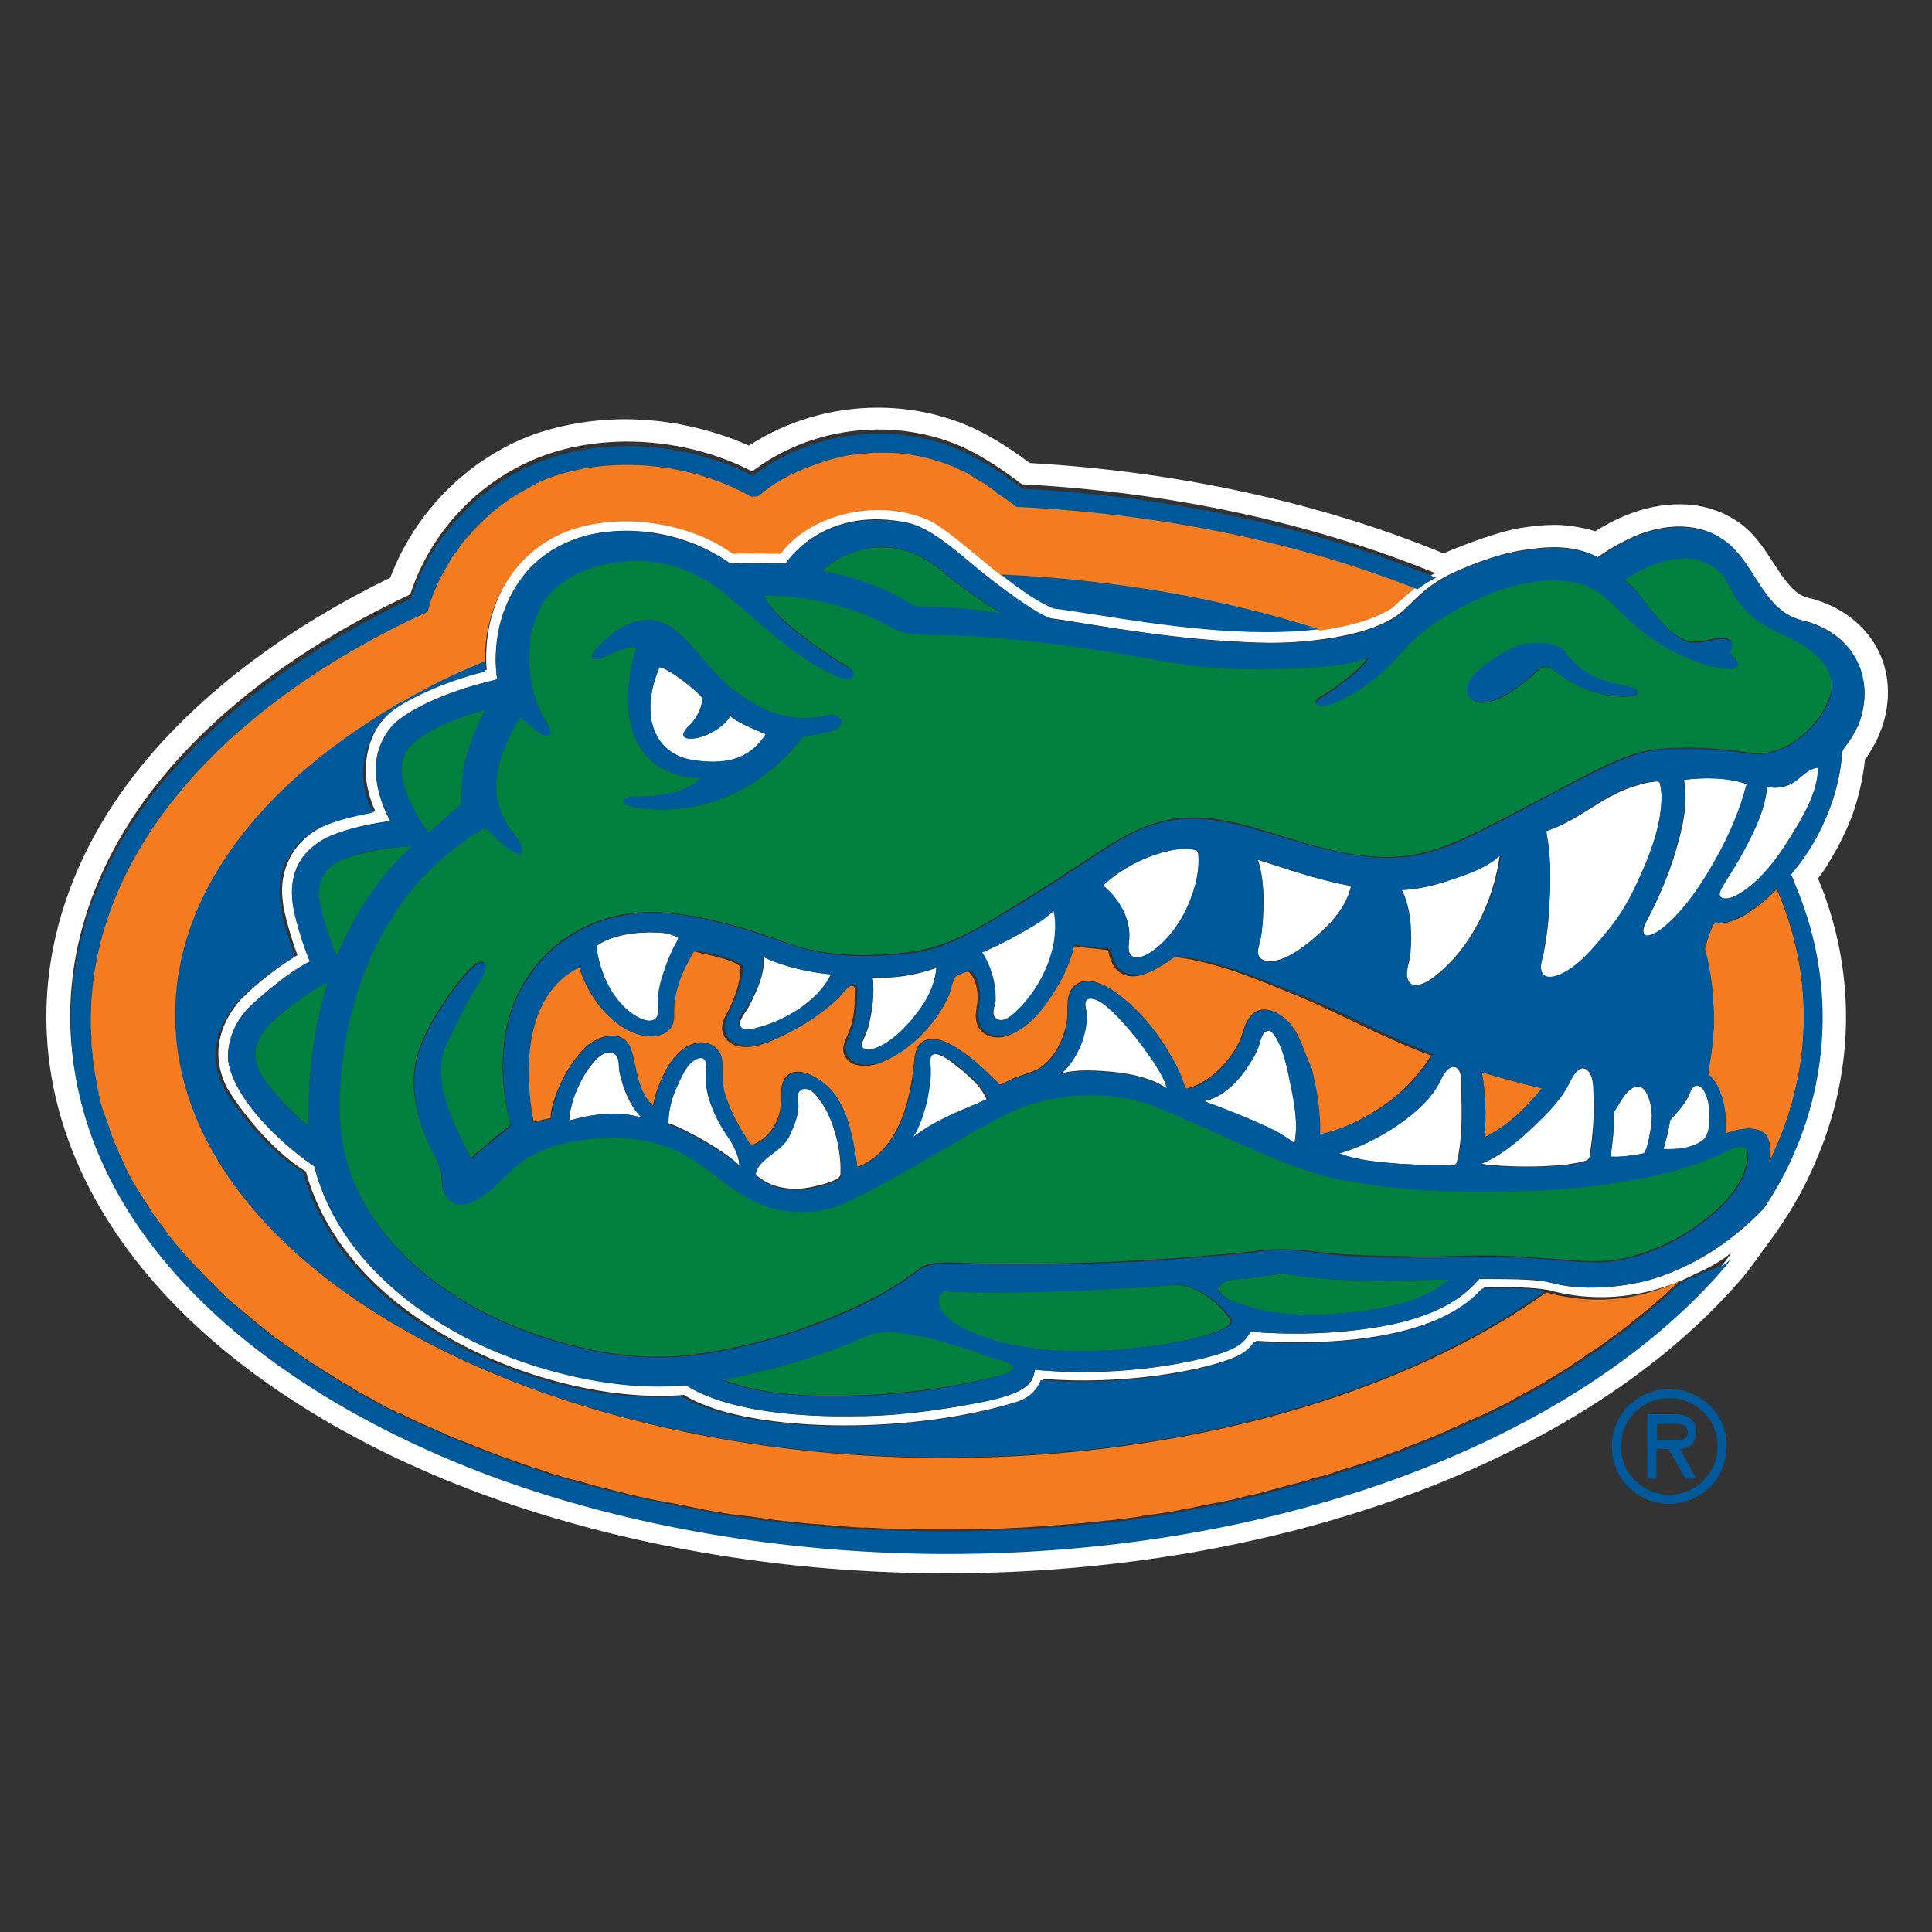 <?xml version="1.0" encoding="utf-8"?>
<!-- Generator: Adobe Illustrator 23.0.4, SVG Export Plug-In . SVG Version: 6.00 Build 0)  -->
<svg version="1.1" id="Layer_1" xmlns="http://www.w3.org/2000/svg" xmlns:xlink="http://www.w3.org/1999/xlink" x="0px" y="0px"
	 viewBox="0 0 300 300" style="enable-background:new 0 0 300 300;" xml:space="preserve">
<rect x="0" y="0" width="300" height="300" fill="#333333" stroke="none"/>
<style type="text/css">
	.st0{fill:#FFFFFF;}
	.st1{fill:#F47B20;}
	.st2{fill:#018040;}
	.st3{fill:#00599B;}
</style>
<g>
	<g>
		<path class="st0" d="M291.8,101.3c-2-4.2-6-7.3-11.1-8.5c-2-0.5-3.3-2.3-5.2-5.2c-1.3-2-2.6-4.1-4.6-5.8
			c-2.8-2.3-6.3-3.5-10.1-3.5c-2.7,0-5.7,0.6-8.5,1.8c-1.5,0.6-3,1.4-4.6,2.4c-0.6-0.2-1.2-0.4-1.9-0.5c-1.4-0.3-2.9-0.5-4.5-0.5
			c-1.6,0-3.4,0.2-5.3,0.5c-3.6,0.6-9,2.7-11.8,3.9l-0.1,0c-19.2-7.9-41.4-12.7-64.2-14c-3.6-2.7-7.1-4.8-10.1-6
			c-4.2-1.7-8.8-2.6-13.5-2.6c-7.2,0-14.2,2.1-20,5.9c-5.8-2.6-12.6-4.1-19.2-4.1c-5.2,0-10.2,0.9-14.6,2.5
			c-10,3.8-18.1,12-21.9,22.1C45,97.3,32,107,22.9,117.8C12.6,130,7.2,143.9,7.2,157.9c0,16.2,7.2,32,20.8,45.6
			c12.3,12.3,29.7,22.6,50.2,29.7c20.8,7.2,44.6,11.1,68.8,11.1c51.8,0,99.1-17.5,123.4-45.7c0.3-0.2,3.7-4.9,3.7-4.9
			c3.4-4.5,6-8.9,7.9-13.5c6.1-14.1,6.2-29.7,0.3-43.8c0.7-0.9,1.4-1.9,2-3c1.4-2.3,2.6-4.8,3.5-7.3c0.9-2.7,1.5-5.4,1.8-8.2
			c0.3-0.3,0.5-0.7,0.7-1c0.6-1,1.2-2,1.6-3.1C293.6,109.7,293.6,105.1,291.8,101.3z M268.6,194.9c-0.2,0.3-0.5,0.7-0.8,1.1
			c-22.7,26.5-68.3,44.6-120.8,44.6c-23.8,0-47.2-3.8-67.6-10.9c-20-6.9-36.9-16.9-48.8-28.9c-12.9-12.9-19.7-27.8-19.7-43
			c0-13.1,5.1-26.2,14.9-37.8c9-10.7,22.1-20.3,37.9-27.7c3.2-9.8,10.7-17.7,20.3-21.4c10-3.8,22.8-2.9,32.8,2.3
			c8.9-6.8,21.3-8.4,31.7-4.2c3,1.2,6.5,3.4,10.2,6.2c23.1,1.2,45.1,6,64.2,13.8c-0.5,0.2-1.4,0.7-2.9,1.8c0,0,0,0,0,0c0,0,0,0,0,0
			c-1,0.7-2.2,1.8-3.7,3.2c-3,1.9-6.9,3-11.2,3.5c0,0,0,0,0,0c-11.1,1.4-25-0.7-34.4-2.2c-2.7-0.4-5-0.8-6.8-1
			c-2.5-1.1-5.4-3.1-8.2-5.3l0,0c-1.3-1-2.6-2.1-3.8-3.1c-3.2-2.6-5.9-4.9-7.9-5.7c-8-3.2-18-0.8-22.6,5.4c-1.6-0.1-5.2-0.2-7.4,0
			c-6.9-5-17.8-6.5-25.7-3.5c-7.8,3-12.8,10.9-12.8,19.9c0,0.1,0,0.3,0,0.4c0,0.5,0,1.1,0.1,1.6c-6.9,1.7-12.4,4.6-14.5,6.2
			c-2.8,2.1-4.3,5.7-4.3,9.4c0,1.1,0.1,2.1,0.4,3.2c0.2,1,0.6,2.1,1.1,3.2c-3.4,0.6-6.6,1.5-8.5,2.5c-3.8,2-6,5.6-6,9.8
			c0,0.8,0.1,1.6,0.2,2.4c0.4,2,1.2,5,2.2,7.6c-3.5,2.1-7.7,5.5-9.4,7.6c-2.2,2.8-2.9,5.5-2.9,7.7c0,2.3,0.8,4.2,1.3,5.2
			c1.7,3,6.9,9.9,12.3,13.1c6.5,23.9,38.7,36.4,58.7,34.7c9.2,5.8,34.3,6.4,51.6,1.1c2.6-0.8,3.7-2.3,4.2-3.6
			c11.6,1,25.3-1.1,30.7-3.8c1-0.5,1.8-1.2,2.4-2.1c8.8,0.6,27.4,0.6,35.4-8.3c3.9-0.1,7.9,0,9.8,0.4v0c0,0,0.1,0,0.1,0
			c8.4,2.3,15.5,0.7,20.8-1.5c0,0-0.1,0.1-0.1,0.1c0,0,0.1-0.1,0.1-0.1c2.4-1.2,4.1-1.8,6.5-3.4c0.4-0.3,0.8-0.6,1.3-1
			C268.6,194.8,268.6,194.8,268.6,194.9z M288.6,112.5c-0.4,0.9-1.2,2.4-2.2,3.6c-0.4,0.5-0.4,0.7-0.4,1.3
			c-0.2,2.6-1.3,10.6-7.9,18.4c0.3,0.5,0.5,1.1,0.7,1.7c5.6,13.3,5.5,28.1-0.1,41.3c-1.3,3.1-2.9,5.9-4.7,8.7
			c-5.7,6.1-12.2,9.7-18.4,11.4c-2,0.5-8.8,1.9-14.7,0.3c-2-0.5-4.9-0.6-11.2-0.6c-1.9,2.2-5,4.9-12,6.7c-2.8,0.7-11.6,2.5-23.5,1.5
			c-0.9,1.4-1.7,2.7-7.3,4.1c-0.4,0.1-11.9,3.2-26.2,1.8c-0.4,1.9-0.6,3.7-9.7,5.3c-0.1,0-9.7,2-18.2,1.9c-1.4,0-17.8,0.6-26.3-4.8
			c-13.8,1.3-27.7-4.6-28-4.6c-10.5-4-25.7-13.6-29.7-29.4c-3.4-2.2-12.5-9.7-13.4-16.6c0,0,0,0,0,0c0-0.3-0.3-4.6,3.4-8.2
			c1.4-1.3,5.7-5.2,9.3-7c-2.5-6.4-2.7-9.4-2.7-9.5c-0.7-6.9,4.4-9.3,5.9-10c2.2-0.9,5.8-1.8,9.3-2.3c-1.6-3-2.6-6.5-2.1-9.8
			c0.3-1.8,1.5-4.6,3.8-6.2c0.9-0.7,5.4-3.8,14.9-6c-0.9-5.7,1-10.6,1.1-10.7c1.5-4.2,4.2-6.9,4.3-6.9c2.5-2.5,5.7-4.1,9.1-4.9
			c6.8-1.5,15.1-0.2,21.7,4.5c3.1-0.2,8.6,0,8.6,0c0,0,5-8.1,16.7-6.7c3.1,0.4,5,0.6,11.9,6.5c4.6,3.9,10.6,8.2,12.6,8.7
			c4,0.5,15.7,2.8,26.8,3.5c3.8,0.2,9.2,0.8,17-0.5c5.6-0.9,8.5-2.5,9.4-3.1c2.4-1.4,3.6-3.9,7.9-6.3c2.2-1.2,7.9-3.6,12.3-4.2
			c2.8-0.4,7.2-1.1,11.5,1.1c2.1-1.5,4.1-2.5,5.6-3.2c4.9-2.1,10.6-2.4,14.8,1.2c4.1,3.5,5.5,10.4,11.3,11.8c3.6,0.8,7,3,8.6,6.5
			C289.9,105.9,289.8,109.4,288.6,112.5z"/>
		<path class="st0" d="M148,165.1c-1.3-1-4-2.8-3.6,0.4c0.2,1.8-0.2,3.7-0.6,5.5c-0.5,1.9-1.1,4-2.2,5.7c3.5-2.7,7.7-4.2,11.6-6
			C152.2,168.4,149.9,166.6,148,165.1z"/>
		<path class="st0" d="M175.5,160c-1.2-1.5-2.6-3-4.2-4.2c-1.2-0.9-3.2-1.5-2.7,0.7c0.7,3.4-1.3,8.1-3.9,10.2
			c2.5-0.7,5.3-0.5,7.8-0.3c3,0.3,6.2,0.9,8.7,2.6c-0.4-1.5-1.3-2.9-2.1-4.2C178,163.2,176.8,161.6,175.5,160z"/>
		<path class="st0" d="M198,160.9c-1-1.6-2-0.7-2.3,0.8c-0.3,1.2-0.9,2.3-1.6,3.4c-1.6,2.6-4,5.2-7.1,5.9c2.3,0.9,4.6,1.8,6.9,2.7
			c2.4,1.1,5,2.2,7.1,3.8c0.6-2.9,0-6.1-0.5-8.9C199.9,166.1,199.4,163.1,198,160.9z"/>
		<path class="st0" d="M96.1,165.5c0-0.8-0.2-1.7-1-2c-1.8-0.6-3.6,2.3-4.4,3.5c-1.2,2.1-2.2,4.5-2.3,7c3.4-1,7.9-1.6,11.3-0.4
			c-1.5-1.4-2.5-3.5-3.1-5.5C96.4,167.3,96.1,166.4,96.1,165.5z"/>
		<path class="st0" d="M109.6,167.4c0-1,0.6-4.1-1.5-3.1c-1.4,0.7-2.2,2.6-2.8,3.9c-0.9,1.9-1.5,4.1-1.5,6.2c1.2,0.4,2.4,1,3.5,1.6
			c1.6,0.8,3.1,1.7,4.6,2.7c1,0.7,2.1,1.4,2.9,2.3c0-1.8-1.1-3.7-2.1-5.1C111.1,173.7,109.6,170.3,109.6,167.4z"/>
		<path class="st0" d="M127.2,170.7c-0.5-0.7-1.3-1.7-2.3-1.7c-0.9,0-1.3,1-1.1,1.8c0.5,1.8-0.5,4.1-1.4,5.6c-1,1.8-2.7,2.5-4.1,3.9
			c-0.4,0.4-0.7,0.8-0.9,1.3c-0.3,0.7,0,0.9,0.6,1.3c0.8,0.6,1.6,1,2.6,1.3c1.8,0.5,3.7,0.5,5.5,0.1c0.8-0.2,4.3-0.9,4.4-1.9
			c0.1-2-0.2-4.1-0.7-6C129.3,174.5,128.5,172.4,127.2,170.7z"/>
		<path class="st0" d="M253.8,168.8c-1.4,0.5-2.4,2.7-3.2,3.9c0.1,2.3-0.2,4.6-0.5,6.9c1.7,0.1,3.4-0.2,5.1-0.5
			c0.4-0.1,0.9-2.2,0.9-2.6c0.2-1.1,0.4-2.2,0.4-3.3C256.5,172,255.9,168.1,253.8,168.8z"/>
		<path class="st0" d="M246.2,166c-1.2-0.6-2.2,1.4-2.6,2.2c-1.2,2.5-3.4,4.7-5.4,6.6c-2.4,2.3-5.2,4.6-8.4,5.9
			c3.1,0.4,6.3,0.5,9.5,0.4c1.6-0.1,3.1-0.1,4.7-0.4c0.7-0.1,1.3-0.2,2-0.4c0.8-0.2,0.8-0.5,0.9-1.3c0.5-3.2,0.7-6.5,0.5-9.7
			C247.4,168.4,247.3,166.6,246.2,166z"/>
		<path class="st0" d="M263.7,168.6c-1-0.2-1.3,1.2-1.6,1.8c-0.7,1.3-1.8,2.5-2.8,3.6c-0.1,1.5-0.6,3-1,4.5c1.9,0.1,4.5-0.1,6.1-1.3
			c1.5-1.1,1.2-4.6,0.9-6.1C265,170.2,264.6,168.8,263.7,168.6z"/>
		<path class="st0" d="M225.9,165.7c-1.1-0.3-1.9,1.4-2.3,2.1c-1.4,2.9-4,5.1-6.6,6.9c-2.8,1.9-5.9,3.5-9.1,4.4
			c2.9,1.1,6.2,1.3,9.2,1.6c1.7,0.1,3.5,0.2,5.2,0.2c0.7,0,1.4,0,2.2,0c0.6,0,1.5,0.2,1.7-0.4c0.9-3.7,0.8-7.6,0.7-11.3
			C226.9,168.3,227.1,166,225.9,165.7z"/>
		<path class="st0" d="M105.1,146.2c0.3-0.5,0.3-0.6-0.2-0.8c-0.3-0.1-0.5-0.2-0.8-0.3c-0.7-0.2-1.4-0.3-2.1-0.3
			c-3-0.1-6.9,0.3-9.4,2.1c0.4,3.8,2.1,7.9,5.3,10.3c0.9,0.7,3.2,2.1,4.1,0.7c0.5-0.8,0.2-1.9,0.3-2.8c0.1-1.1,0.3-2.1,0.6-3.2
			C103.3,149.9,104.1,148,105.1,146.2z"/>
		<path class="st0" d="M258,123.4c0-0.5-0.1-1-0.2-1.5c-0.1-0.6-0.3-0.6-0.9-0.5c-1.3,0.1-2.5,0.5-3.7,0.9c-2.4,0.8-4.4,2.1-6.5,3.4
			c-1.4,0.9-2.9,1.8-4.4,2.5c-0.7,0.3-1.5,0.6-2.2,0.9c0.1,0.6,0.2,1.3,0.3,1.9c0.4,3,0.4,6,0.2,9.1c-0.1,2.6-0.4,5.3-0.9,7.9
			c-0.2,1-0.8,2.4-0.1,3.3c0.6,0.8,1.8,0.5,2.6,0.1c2.8-1.2,5.1-4,7-6.2c1.8-2.1,3.3-4.5,4.5-7C255.9,133.6,258.1,128.4,258,123.4z"
			/>
		<path class="st0" d="M261.5,121.1c0.7,3.8-0.3,7.8-1.4,11.4c-1.1,3.7-2.7,7.3-4.5,10.7c-0.7,1.3-0.6,2.7,1.2,1.9
			c1.3-0.6,2.4-1.7,3.4-2.7c2.5-2.7,4.6-5.9,6.4-9.1c2-3.6,3.8-7.5,4.7-11.5C268.3,120.7,264.5,120.7,261.5,121.1z"/>
		<path class="st0" d="M274.4,122.2c-0.4,3.9-2.4,7.7-4.2,11c-0.9,1.6-1.9,3-2.8,4.6c-1.2,2,0.8,2,2.1,1.3c3.6-1.9,6.4-5.7,8.5-9.1
			c1.9-3.1,4.3-7,4.3-10.8c-1.4,0.1-2.5,1.4-3.5,2.1C277.5,122.3,275.8,122.5,274.4,122.2z"/>
		<path class="st0" d="M185.6,132c-0.4-0.1-0.8-0.2-1.2-0.2c-0.9-0.1-1.9,0.1-2.8,0.3c-3.6,0.8-7.6,2.8-10.3,5.4
			c1.9,1.6,3.4,3.7,3.9,6.2c0.2,0.9,0.2,1.8,0.1,2.6c-0.1,0.6-0.2,1.6,0.4,2.1c1.4,1.1,4.1-1.3,5-2.2c1.6-1.6,2.9-3.6,3.8-5.7
			c1-2.3,1.7-4.8,1.6-7.3C186,132.6,186.2,132.2,185.6,132z"/>
		<path class="st0" d="M129.1,151.3c-3.4-0.3-7.4-1.2-10.5-2.7c0.2,2.6-1.1,5.3-2.2,7.5c-0.4,0.8-1.4,1.9-1.5,2.8
			c0,1.2,1.5,1,2.3,0.9C121.5,158.7,127,155.5,129.1,151.3z"/>
		<path class="st0" d="M158.5,144.9c-1.9,1.1-3.9,2.1-6,3c1.4,2.1,2.2,5,2.1,7.5c-0.1,0.9-0.8,2.2,0.2,2.8c1.1,0.7,2.4-0.6,3.2-1.3
			c4-3.8,6.9-10,5.7-15.5C162.1,142.8,160.2,143.9,158.5,144.9z"/>
		<path class="st0" d="M145.4,150.3c-3,1.1-6.7,1.7-9.9,1.5c0.3,2.4,0,5-0.6,7.4c-0.2,1-0.7,1.8-1,2.7c-0.3,1.1,0.8,1.3,1.6,1.1
			c2.6-0.7,5.1-3.3,6.8-5.4C143.9,155.5,145.2,152.9,145.4,150.3z"/>
		<path class="st0" d="M225.6,136.5c-2.5,0.9-5.3,1.6-8,1.7c1.5,3,1.6,6.9,1.3,10.1c-0.1,1.2-0.7,2.6-0.4,3.7
			c0.5,1.7,2.6,0.8,3.6,0.1c6.1-4.3,9.9-12.2,10.8-19.5C231.1,134.6,228.1,135.6,225.6,136.5z"/>
		<path class="st0" d="M195.3,133.5c1,2.9,1,6.2,0.8,9.3c-0.1,1.2-0.2,2.5-0.5,3.6c-0.3,1-0.6,2.3,0.7,2.7c2.5,0.8,6.1-2,7.8-3.5
			c2.5-2.1,5-4.8,5.7-8.1C204.8,136.7,200,135,195.3,133.5z"/>
		<path class="st0" d="M107.5,118c4.8,0.8,8.7,0.2,11.4-4c0,0-4.4-1.7-5.5-2.8c-1,1.7-3.5,3.1-5.2,3.4c-2.3,0.4-2.7-0.5-1.2-1.9
			c1-0.9,2.2-3,2-4.4c-0.8-1-4.9-4.4-6.6-4.7C99.1,111.5,101.9,117.1,107.5,118z"/>
	</g>
	<g>
		<path class="st1" d="M240.1,200.7C240.1,200.7,240,200.7,240.1,200.7L240.1,200.7c-22,15.7-55.6,25.7-93.3,25.7
			c-66,0-119.5-30.8-119.5-68.7c0-18.5,12.8-35.4,33.6-47.7c-0.6,0.4-1.2,0.7-1.8,1.1c0.6-0.4,1.2-0.7,1.8-1.1
			c0.6-0.3,1.1-0.7,1.7-1c0,0,0.1,0,0.1,0c0.9-0.5,1.9-1.1,2.9-1.6c-0.6,0.3-1.2,0.7-1.9,1c1-0.5,2-1.1,3-1.6
			c-0.4,0.2-0.7,0.4-1.1,0.6c0.4-0.2,0.8-0.4,1.1-0.6c0.1,0,0.1-0.1,0.2-0.1c1.2-0.6,2.5-1.3,3.8-1.9c0.2-0.1,0.5-0.2,0.7-0.3
			c1.3-0.6,2.6-1.2,3.9-1.7c0-0.1,0-0.3,0-0.4c0-9,4.9-16.9,12.8-19.9c7.9-3,18.8-1.5,25.7,3.5c2.2-0.1,5.7,0,7.4,0
			c4.6-6.1,14.7-8.6,22.6-5.4c2,0.8,4.7,3.1,7.9,5.7c1.2,1,2.5,2.1,3.8,3.1l0,0v0c17.9,0.7,34.6,3.7,49.5,8.5c0,0,0,0,0,0
			c0,0,0,0,0,0c4.3-0.6,8.2-1.6,11.2-3.5c1.5-1.4,2.7-2.4,3.7-3.2c0,0,0,0,0,0c-18.2-7.1-39.4-11.7-62.3-12.8h0
			c-0.2-0.1-0.3-0.3-0.5-0.4c-0.1-0.1-0.2-0.1-0.3-0.2c-0.4-0.3-0.8-0.6-1.2-0.9c0,0,0,0,0,0c-0.4-0.3-0.8-0.6-1.2-0.8
			c0,0-0.1,0-0.1-0.1c-0.4-0.3-0.8-0.5-1.1-0.8c-0.1,0-0.1-0.1-0.1-0.1c-0.3-0.2-0.7-0.5-1.1-0.7c-0.1,0-0.1-0.1-0.2-0.1
			c-0.3-0.2-0.6-0.4-1-0.6c-0.1-0.1-0.2-0.1-0.3-0.2c-0.3-0.2-0.6-0.3-0.9-0.5c-0.1-0.1-0.3-0.1-0.4-0.2c-0.2-0.1-0.5-0.2-0.7-0.3
			c-0.4-0.2-0.7-0.3-1.1-0.5c-2.5-1-5.2-1.7-7.8-1.9c-1.3-0.1-2.7-0.2-4-0.1c-0.8,0-1.5,0.1-2.3,0.2c-0.2,0-0.5,0.1-0.7,0.1
			c-0.5,0.1-1.1,0.1-1.6,0.2c-0.3,0-0.5,0.1-0.8,0.2c-0.5,0.1-1,0.2-1.6,0.4c-0.2,0.1-0.4,0.1-0.7,0.2c-1.5,0.4-2.9,0.9-4.2,1.6
			c-0.2,0.1-0.4,0.2-0.6,0.3c-0.5,0.2-0.9,0.5-1.4,0.7c-0.2,0.1-0.5,0.3-0.7,0.4c-0.4,0.3-0.8,0.5-1.3,0.8c-0.2,0.1-0.4,0.3-0.6,0.4
			c-0.5,0.4-1,0.8-1.5,1.2c-0.1,0-0.1,0.1-0.2,0.1h0c-0.3,0-0.6,0-1,0c-9.2-5.2-21.8-6.5-31.5-2.8c0,0,0,0,0,0
			c-0.7,0.3-1.3,0.5-1.9,0.8c0,0-0.1,0-0.1,0.1c-0.6,0.3-1.2,0.6-1.8,1c-1.7,0.9-3.2,2-4.7,3.2c0,0,0,0,0,0c-1.5,1.2-2.8,2.5-4,4v0
			c-0.3,0.4-0.7,0.8-1,1.2c0,0-0.1,0.1-0.1,0.1c-0.3,0.4-0.6,0.8-0.8,1.2c-0.1,0.1-0.1,0.2-0.2,0.2c-0.2,0.4-0.5,0.7-0.7,1.1
			c-0.1,0.1-0.2,0.3-0.2,0.4c-0.2,0.3-0.4,0.7-0.6,1c-0.1,0.2-0.2,0.4-0.3,0.6c-0.2,0.3-0.3,0.6-0.5,0.9c-0.1,0.3-0.3,0.6-0.4,0.9
			c-0.1,0.2-0.2,0.5-0.3,0.7c-0.2,0.4-0.3,0.9-0.5,1.3c0,0.1-0.1,0.2-0.1,0.3c-0.2,0.6-0.4,1.1-0.5,1.7
			c-31.8,14.6-52.3,37.5-52.3,63.4c0,0.9,0,1.8,0.1,2.6c0,0.2,0,0.5,0,0.7c0.1,0.7,0.1,1.5,0.2,2.2c0,0.1,0,0.3,0,0.4
			c0.1,0.9,0.2,1.7,0.4,2.6c0,0.2,0.1,0.4,0.1,0.6c0.1,0.7,0.3,1.4,0.4,2.1c0,0.2,0.1,0.4,0.1,0.6c0.2,0.8,0.4,1.7,0.7,2.5
			c0.1,0.2,0.1,0.3,0.2,0.5c0.2,0.7,0.4,1.4,0.7,2c0.1,0.2,0.2,0.4,0.2,0.7c0.3,0.8,0.6,1.6,1,2.4c0,0.1,0.1,0.2,0.1,0.3
			c0.3,0.7,0.6,1.4,1,2.2c0.1,0.2,0.2,0.5,0.3,0.7c0.4,0.7,0.7,1.4,1.1,2.1c0.1,0.1,0.1,0.2,0.2,0.3c0.4,0.8,0.9,1.6,1.4,2.3
			c0.1,0.2,0.3,0.4,0.4,0.6c0.4,0.6,0.8,1.2,1.2,1.9c0.1,0.2,0.2,0.3,0.4,0.5c0.5,0.7,1.1,1.5,1.6,2.2c0.1,0.2,0.3,0.4,0.4,0.6
			c0.5,0.6,0.9,1.2,1.4,1.7c0.2,0.2,0.3,0.4,0.5,0.6c0.6,0.7,1.2,1.4,1.9,2.1c0.1,0.1,0.3,0.3,0.4,0.4c0.5,0.6,1.1,1.2,1.7,1.8
			c0.2,0.2,0.4,0.4,0.6,0.6c0.7,0.7,1.3,1.3,2,2c0.1,0.1,0.1,0.1,0.2,0.2c0.7,0.7,1.4,1.3,2.2,1.9c0.2,0.2,0.5,0.4,0.7,0.6
			c0.6,0.5,1.3,1.1,1.9,1.6c0.2,0.1,0.3,0.3,0.5,0.4c0.8,0.6,1.6,1.3,2.4,1.9c0.2,0.2,0.5,0.4,0.7,0.5c0.7,0.5,1.3,1,2,1.4
			c0.2,0.2,0.5,0.3,0.7,0.5c0.9,0.6,1.7,1.2,2.6,1.8c0.2,0.1,0.5,0.3,0.7,0.4c0.7,0.5,1.4,0.9,2.2,1.4c0.3,0.2,0.6,0.4,0.8,0.5
			c0.9,0.6,1.9,1.1,2.8,1.7c0.2,0.1,0.3,0.2,0.5,0.3c0.8,0.5,1.7,0.9,2.5,1.4c0.3,0.2,0.6,0.3,0.9,0.5c0.9,0.5,1.7,0.9,2.6,1.3
			c0.2,0.1,0.3,0.2,0.5,0.2c1,0.5,2.1,1,3.1,1.5c0.3,0.1,0.6,0.3,1,0.4c0.8,0.4,1.7,0.8,2.5,1.1l0.8,0.4c1.1,0.5,2.2,0.9,3.3,1.3
			c0.3,0.1,0.6,0.2,0.9,0.4c0.9,0.3,1.7,0.7,2.6,1c0.3,0.1,0.7,0.3,1,0.4c1.1,0.4,2.3,0.8,3.4,1.2c0.3,0.1,0.5,0.2,0.8,0.3
			c0.9,0.3,1.9,0.6,2.8,0.9c0.4,0.1,0.8,0.2,1.1,0.4c1.1,0.3,2.2,0.7,3.4,1c0.2,0,0.3,0.1,0.5,0.1c1.2,0.3,2.4,0.7,3.6,1
			c0.4,0.1,0.8,0.2,1.2,0.3c1.2,0.3,2.4,0.6,3.6,0.9c0.1,0,0.3,0.1,0.4,0.1c1.7,0.4,3.4,0.8,5.2,1.1c0.2,0,0.4,0.1,0.6,0.1
			c1.7,0.3,3.4,0.7,5.1,1c0.3,0.1,0.6,0.1,0.9,0.2c1.7,0.3,3.4,0.6,5.1,0.8c0.3,0,0.7,0.1,1,0.1c1.7,0.2,3.4,0.5,5.1,0.7
			c0.3,0,0.7,0.1,1,0.1c1.7,0.2,3.5,0.4,5.3,0.5c0.3,0,0.6,0,0.9,0.1c1.8,0.1,3.6,0.3,5.5,0.4c0.3,0,0.5,0,0.8,0
			c1.9,0.1,3.8,0.2,5.7,0.2c0.2,0,0.3,0,0.5,0c2,0.1,4.1,0.1,6.1,0.1c5.9,0,11.8-0.2,17.5-0.7c0.1,0,0.1,0,0.2,0
			c2.5-0.2,5-0.4,7.4-0.7c0.4,0,0.8-0.1,1.2-0.1c1.3-0.2,2.5-0.3,3.8-0.5c0.1,0,0.3,0,0.4-0.1c1.2-0.2,2.3-0.3,3.5-0.5
			c0.2,0,0.5-0.1,0.7-0.1c0.5-0.1,1.1-0.2,1.6-0.3c0.1,0,0.3-0.1,0.4-0.1c0.7-0.1,1.4-0.2,2.1-0.4c1-0.2,2-0.4,3-0.6
			c0.4-0.1,0.8-0.1,1.1-0.2c1-0.2,2.1-0.4,3.1-0.7c0.3-0.1,0.5-0.1,0.8-0.2c1-0.2,1.9-0.4,2.9-0.7c0.4-0.1,0.8-0.2,1.1-0.3
			c0.8-0.2,1.5-0.4,2.2-0.6c0.5-0.1,1.1-0.3,1.6-0.4c0.8-0.2,1.6-0.4,2.3-0.7c0.5-0.1,1-0.3,1.6-0.4c0.8-0.2,1.7-0.5,2.5-0.8
			c0.4-0.1,0.9-0.3,1.3-0.4c0.8-0.2,1.5-0.5,2.3-0.7c0.5-0.2,0.9-0.3,1.4-0.5c0.7-0.2,1.3-0.5,2-0.7c0.5-0.2,1.1-0.4,1.6-0.6
			c0.7-0.2,1.3-0.5,2-0.8c0.5-0.2,1.1-0.4,1.6-0.6c0.7-0.3,1.3-0.5,2-0.8c0.5-0.2,1-0.4,1.5-0.6c0.1,0,0.1-0.1,0.2-0.1
			c0.5-0.2,1-0.4,1.5-0.7c0.5-0.2,1.1-0.5,1.6-0.7c0.7-0.3,1.3-0.6,2-0.9c0.5-0.2,0.9-0.4,1.4-0.6c0.6-0.3,1.1-0.5,1.7-0.8
			c0.5-0.3,1.1-0.5,1.6-0.8c0.6-0.3,1.2-0.6,1.8-1c0.4-0.2,0.9-0.5,1.3-0.7c0.3-0.1,0.5-0.3,0.8-0.4c0.2-0.1,0.4-0.2,0.7-0.4
			c0.5-0.3,1.1-0.6,1.6-0.9c0.2-0.1,0.3-0.2,0.4-0.3c0.4-0.2,0.8-0.5,1.2-0.7c0.4-0.3,0.9-0.5,1.3-0.8c0.6-0.3,1.1-0.7,1.7-1.1
			c0.4-0.3,0.8-0.5,1.2-0.8c0.3-0.2,0.5-0.3,0.7-0.5c0.2-0.1,0.4-0.3,0.6-0.4c0.5-0.3,0.9-0.6,1.4-0.9c0.5-0.4,1-0.7,1.5-1.1
			c0.4-0.3,0.7-0.5,1.1-0.8c0.5-0.4,1-0.7,1.5-1.1c0.4-0.3,0.7-0.6,1.1-0.9c0.5-0.4,1-0.8,1.5-1.2c0.3-0.3,0.7-0.6,1-0.8
			c0.5-0.4,0.9-0.8,1.4-1.2c0.3-0.3,0.6-0.6,0.9-0.8c0.5-0.4,0.9-0.9,1.4-1.3c0.4-0.3,0.7-0.7,1.1-1c0,0,0.1-0.1,0.1-0.1
			C255.6,201.4,248.5,203,240.1,200.7z"/>
		<path class="st1" d="M280.1,157.9c0-6.8-1.5-13.6-4.2-19.8c-2.3,2.3-6.1,5.6-9.6,5.3c-0.4,0-1.1,2.5-1.3,3c-0.3,0.7-0.3,1-0.1,1.7
			c0.1,0.6,0.3,1.2,0.4,1.7c0.5,2.3,0.7,4.7,0.8,7.1c0.1,2.5-0.1,5.1-0.5,7.6c-0.1,0.6-0.2,1.2-0.3,1.8c-0.1,0.6,0.2,0.7,0.6,1.2
			c0.5,0.6,0.9,1.3,1.2,2.1c0.8,2,1,4.4,0.8,6.5c1.6-0.6,3.6-1.2,5.3-0.5c2,0.8,1.7,3.2,1.5,4.9
			C278.2,173.4,280.1,165.7,280.1,157.9z"/>
		<path class="st1" d="M100.3,160.8c-5.1-0.6-9.1-6.2-10.4-10.7c-8.5,4.1-8.7,16.1-7.1,24.1c0.8-0.2,2.7-0.6,2.7-0.6
			c0-1.2,0.4-2.5,0.6-3c0.9-2.8,2.6-5.8,4.7-7.9c2-2,6.2-3.2,7.2,0.4c0.9,3.1,0.9,6.3,3.4,8.6c0.2-1.3,0.6-2.5,1.1-3.7
			c1-2.3,2.5-5,5-5.9c2.2-0.8,4.6,0.4,4.6,2.9c0,1.7-0.1,3.1,0.4,4.8c0.4,1.6,1.1,3,1.9,4.4c0.4,0.8,0.9,1.6,1.4,2.4
			c0.4,0.7,0.6,1.4,1.4,1c1.1-0.5,2-1.3,2.7-2.3c0.7-1,1.2-2.3,1.3-3.5c0.2-1.2-0.1-2.4,0.3-3.6c0.7-2.2,2.9-2.1,4.6-1.2
			c5.3,2.6,6.1,9,7,14.2c4.1-1.5,6.4-5.5,7.6-9.5c0.5-1.8,0.9-3.7,1.1-5.6c0.2-1.6,0.1-3.9,1.9-4.6c1.9-0.7,4.1,0.7,5.6,1.7
			c1.7,1.2,3.3,2.6,4.8,4.1c0.4,0.4,0.7,0.7,1.1,1.1c0.1,0.1,2-0.9,2.2-1c1.5-0.6,3.2-0.9,4.5-1.9c2-1.6,3.2-4.1,3.7-6.6
			c0.4-1.9-0.4-4.5,1.3-5.9c2.1-1.7,5.1,0.1,6.9,1.5c2.4,1.8,4.5,4.2,6.2,6.6c1,1.4,1.8,2.8,2.6,4.3c0.3,0.7,0.7,1.3,0.9,2
			c0.2,0.5,0.4,1.8,0.9,1.6c2.8-0.8,5.2-2.9,6.8-5.2c0.8-1.1,1.4-2.3,1.8-3.6c0.3-1.1,0.8-2.3,1.8-3c1.8-1.2,4,0.2,5.3,1.5
			c1.8,1.9,2.6,5,3.2,7.4c0.9,3.3,1.5,6.8,1.3,10.2c3.8-0.8,7.4-2.7,10.6-4.9c2.9-2.1,5.1-4.5,7-7.5c-6.9-2.5-13.3-6.1-20.1-9
			c-6.1-2.5-12.5-5.3-19-6.2c-0.8-0.1-1,0-1.7,0.5c-0.6,0.5-1.3,0.9-2,1.3c-1,0.5-2,1-3.2,1.1c-1.5,0.1-2.8-0.6-3.5-2
			c-0.3-0.6-0.5-1.3-0.6-1.9c0-0.3-1-0.2-1.3-0.3c-1-0.1-2-0.2-2.9-0.3c-0.2,0-1.3-0.3-1.5-0.1c-0.5,2.4-1.6,4.8-2.9,6.9
			c-1.6,2.6-3.8,5.5-6.7,6.8c-2,0.9-4.7,0.3-5.2-2.1c-0.3-1.3,0.3-2.7,0.2-4.1c-0.1-1.3-0.4-2.7-1.4-3.6c-0.5-0.1-1.7,0.6-2.2,0.8
			c-0.6,0.2-1,2.5-1.3,3.2c-1.1,2.5-2.8,4.7-4.8,6.6c-1.6,1.4-3.4,2.7-5.3,3.5c-1.7,0.7-4.8,1-5.7-1.2c-0.6-1.4,0.5-2.8,0.9-4.1
			c0.5-1.4,0.7-2.9,0.7-4.4c0-0.4,0.2-1.8-0.1-2.1c-0.7-0.7-2.3,1.6-2.8,2c-2.3,2.1-4.9,4-7.8,5.4c-2.2,1.1-5.1,2.5-7.6,1.8
			c-1-0.3-1.9-1-2.2-2.1c-0.3-1.3,0.3-2.3,0.9-3.4c1-2,1.8-4.2,1.9-6.5c0.1-1.1-4.9-2.1-5.8-2.3c-0.1,0-1.6-0.5-1.7-0.3
			c-0.3,0.5-0.6,1-0.9,1.5c-1.3,2.4-2.3,5.1-2.3,7.8c0,1.2,0.1,2.3-1,3.2C102.8,160.8,101.5,160.9,100.3,160.8z"/>
		<path class="st1" d="M230.5,176.6c3.5-1.7,6.5-4.6,8.9-7.6c-3.1-0.7-6.2-1.6-9.3-2.5C230.7,169.8,230.8,173.3,230.5,176.6z"/>
	</g>
	<g>
		<path class="st2" d="M277,98.5c-2.8-1.3-5.2-2.7-7.1-5.2c-1.1-1.4-1.6-3.2-2.8-4.5c-4-4.3-10.9-1.8-15,1.1c1.7,1.2,3,3.2,4.3,4.8
			c1.4,1.7,2.9,3.5,4.9,4.5c2.3,1.2,4.4-0.5,6.7-0.1c1.4,0.3,0.8,1.1,0.6,2c-0.1,0.6,0.9,1,1.1,1.6c0.7,2.1-5.2,0.2-6,0
			c-2.6-0.9-5.1-2.2-7.4-3.8c-2.1-1.4-3.8-3.1-5.6-4.9c-1.2-1.2-2.5-2.3-4-3c-4.7-2.1-10.8-0.9-15.4,1c-4.5,1.8-9.4,4.5-12.8,8.1
			c-1.8,1.9-3.5,3.8-5.5,5.4c-1.3,1-2.6,1.9-4.1,2.6c-1.1,0.5-2.9,1.5-4.1,1.3c-1.4-0.2,0.1-1.2,0.5-1.4c0.8-0.4,1.5-1,2.3-1.5
			c1.7-1.3,3.8-2.8,4.9-4.6c-3.5,1.4-7.7,1.5-11.5,1.7c-4.9,0.3-9.9,0.2-14.8-0.3c-4.6-0.5-9.2-1.5-13.7-2.2
			c-6.7-1-13.3-1.9-20.1-2.4c-3.6-0.2-7.1-0.1-10.7-0.4c-2.6-0.2-4.9-2.1-7.3-3c-5-1.8-10.6-3.1-15.9-3c1.6,3.1,4.9,5.5,7.7,7.6
			c1.2,0.9,2.5,1.8,3.8,2.6c0.6,0.4,2.9,1.4,2.4,2.3c-0.7,1.2-3.6-0.4-4.3-0.8c-1.8-0.9-3.6-2-5.2-3.3c-3.4-2.5-6.5-5.4-9.7-8.1
			c-4.2-3.6-8.9-5.7-14.5-5.7c-5.1,0-11.3,1.8-14.3,6.3c-2.8,4.3-2.8,10.2-1.4,14.9c0.4,1.2,0.8,2.3,1.4,3.3
			c0.3,0.5,1.3,1.8,0.9,2.5c-0.6,1.1-4.1-2.3-4.6-2.8c-2.1,3.6-4,7.6-3.7,11.8c0.2,2.1,0.9,4,2.1,5.7c0.3,0.5,2.5,2.8,1.8,3.6
			c-0.7,0.7-2.8-1.1-3.2-1.5c-0.5-0.4-2.1-2.5-2.7-2.2c-2.6,1.5-5,3.3-7.2,5.3c-8.3,7.7-13,18.5-14.5,29.5
			c-0.8,5.8-1.1,11.8,0.6,17.4c1.5,5,4.4,9.5,8,13.3c7.9,8.3,19,13.3,30.1,15.6c5.5,1.1,10.8,1.4,16.4,0.6
			c5.9-0.8,11.8-2.3,17.4-4.4c5.1-1.9,10.2-4.1,14.7-7.2c1-0.6,1.9-1.5,2.9-2c1.3-0.6,2.8-0.6,4.2-0.6c2.3,0.1,4.5,0.2,6.8,0.2
			c11.2,0.1,22.5-0.3,33.7-1.3c2.4-0.2,4.7-0.4,7.1-0.7c3-0.4,5.8-0.3,8.8,0.1c5.4,0.7,11,0.7,16.4,0.8c4.6,0,9.1-0.3,13.7-0.1
			c3,0.1,6,0.4,9,0.6c2.6,0.2,5.2,0.4,7.8,0c5.4-0.9,10.8-3.6,15-7.2c1.9-1.6,3.7-3.6,4.7-5.9c0.4-1,1.7-4.6-0.4-4.6
			c-1.2,0-2.3,0.8-3.4,1.3c-1,0.4-2,0.8-3,1.2c-2.3,0.8-4.7,1.5-7.1,2c-5.5,1.2-11.1,1.8-16.7,2.2c-10.6,0.6-21.5,0.4-31.9-1.6
			c-5.1-1-10-3.2-14.8-5.2c-4.6-2-9.2-4.3-13.9-6.1c-5.7-2.3-12.6-2.3-18.5-0.7c-4.4,1.2-8.4,3.7-12.3,6c-4.5,2.6-9,5.3-13.6,7.7
			c-1.7,0.9-3.5,1.9-5.4,2.5c-3.3,1.1-6.9,1.2-10.2,0.1c-4.9-1.5-8.2-5.1-12.4-7.7c-5.2-3.2-11.3-3.6-17.2-2.7
			c-2.7,0.4-5.3,1.1-7.6,2.5c-2.4,1.3-4,3.3-6,5.1c-1.9,1.7-5.5,4-7.2,0.7c-0.6-1.1-0.3-2.4-0.6-3.6c-0.3-1.1-0.9-2.1-1.4-3.1
			c-2.6-5.2-3.9-11.2-1.5-16.7c1.1-2.7,2.7-5.2,4.4-7.6c0.8-1.2,1.7-2.3,2.7-3.4c0.5-0.5,1.6-1.8,2.5-1.4c1,0.5-2.1,5.1-2.5,5.8
			c-1.2,2.2-2.3,4.3-3.3,6.6c-2.7,6,1.2,12.7,3.8,18c1.1-1,2.3-1.9,3.4-2.9c0.8-0.7,1.6-1.3,2.4-1.9c0.5-0.4,0.2-0.8,0.1-1.4
			c-0.1-0.6-0.3-1.2-0.4-1.9c-0.8-4.5-0.8-9.3,0.4-13.7c2.2-7.7,8.1-13.5,15.8-15.6c4.9-1.3,9.8-0.8,14.7,0.2
			c2.9,0.6,5.8,1.4,8.7,2.4c2.8,0.9,5.5,2.1,8.4,2.6c3.5,0.7,7,0.8,10.6,0.6c2.9-0.2,5.9-0.5,8.6-1.4c4.1-1.4,7.9-3.8,11.5-6
			c4.1-2.5,8.2-5.2,12.2-7.8c3.9-2.6,7.7-5,12.4-5.8c6.1-1,11.7,0.9,17.4,2.7c6.3,1.9,13,3.9,19.6,2.9c4-0.6,7.6-2.2,11.2-4
			c4.4-2.2,8.6-4.5,13-6.8c3.5-1.8,7-3.8,10.8-5c2.6-0.8,5.5-0.9,8.2-0.9c3.3,0,6.6,0.3,9.9,0.8c4.9,0.7,10-3.7,11.8-7.9
			C286.2,103.9,281.2,100.5,277,98.5z M128.9,113.6l-4.2,0.8c-6.5,8.3-15.7,12.5-25.9,11c-2.6-0.4-2.7-1.7,0.2-1.7
			c2.9,0,7.5-0.4,9.8-2.9c-10.8-0.2-13.1-10-10-20.2c-1.3-0.4-3.4,0.7-5.2,1.5c-1.9,0.8-2.1-0.3-0.8-1.6c3.2-3.4,6.9-5.3,10.5-3.6
			c3.6,1.7,6.3,6.9,10.3,10c6.4,5,10.5,5,15,4.2C130.8,110.7,131.7,112.8,128.9,113.6z M252.3,108.2c-4.4,0-8.1-1.9-10.2-3.5
			c-2.1-1.7-2.7-1.2-3.7-0.2c-1,1-4.8,4.2-7.5,4.6c-2.7,0.4-4-1.7-2.1-4c1.3-1.6,5.9-4.7,7.9-5c2.5-0.4,5.4-0.2,6.5,1.3
			c2.5,3.5,5.8,4.6,9.4,5.2C255,107,255,108.2,252.3,108.2z"/>
		<path class="st2" d="M45,156.4c-1.8,1.4-3.7,2.8-4.7,4.8c-1.5,2.7-0.3,5.1,1.4,7.3c1.8,2.3,3.9,4.5,6.2,6.3c0-0.5,0-1,0-1.4
			c0-7.1,0.9-14.2,3-20.9C48.8,153.5,46.8,155,45,156.4z"/>
		<path class="st2" d="M70.4,125.9c0.2-0.2,1.2-0.8,1.2-1.1c0-0.7,0.1-1.4,0.1-2.1c0.1-1.8,0.2-3.4,0.7-5.1c0.8-2.5,1.7-5.1,3-7.4
			c-3.7,1-7.9,2.5-10.9,4.9c-4.7,3.7-0.5,10.6,2,14.2C67.9,128.2,69.1,127,70.4,125.9z"/>
		<path class="st2" d="M64,131.4c-3.5,0.1-7.2,0.8-10.6,2c-2.9,1.1-4.4,3.4-3.8,6.5c0.5,2.9,1.5,5.9,2.7,8.6
			C54.9,142.1,58.9,136.1,64,131.4z"/>
		<path class="st2" d="M141.5,93.9c0.7,0.4,1,0.4,1.7,0.4c0.6,0,1.1,0,1.7,0c3.8,0.1,7.7,0.6,11.5,1.1c-1.5-0.3-3.1-1.5-4.3-2.3
			c-2-1.3-3.9-2.8-5.7-4.3c-2.6-2.2-5.8-3.8-9.3-3.8c-3.6-0.1-6.9,1.4-9.6,3.7c3.2,0.6,6.3,1.5,9.3,2.8
			C138.5,92.2,140,93,141.5,93.9z"/>
		<path class="st2" d="M186.3,200.6c-0.7-0.4-1.5-0.7-2.3-0.9c-0.8-0.2-1.6-0.1-2.4-0.1c-1.5,0.1-3,0.2-4.5,0.3
			c-3.3,0.2-6.7,0.4-10,0.5c-6.3,0.2-12.7,0.4-19,0.2c-0.8,0-1.7-0.4-2.2,0.4c-0.2,0.4-0.3,0.8-0.3,1.3c0.1,1.2,1.1,2.2,2.1,2.9
			c2.3,1.7,5.6,2.8,8.4,3.4c6,1.4,12.3,1.4,18.4,0.9c4.5-0.4,9.1-1,13.4-2.4c1.1-0.4,4.1-1.2,2.8-2.6
			C189.5,202.9,188.1,201.6,186.3,200.6z"/>
		<path class="st2" d="M202.4,198.2c-0.9-0.1-1.8-0.3-2.7-0.4c-0.7-0.1-1.5,0.1-2.1,0.2c-1.5,0.2-3.1,0.4-4.6,0.6
			c-1.1,0.1-2.7,0-3.4,0.9c-0.7,0.8,0.2,1.7,0.9,2.1c5.8,2.8,12.8,2.9,19.1,2.2c5.1-0.5,11.5-1.6,15.6-5.2
			C217.6,198.9,209.9,199.2,202.4,198.2z"/>
		<path class="st2" d="M154.7,210.9c-1.4-0.5-2.7-1-4.1-1.4c-3.5-1.2-7.2-2.3-10.9-2.6c-1.9-0.2-3.6-0.2-5.3,0.6
			c-2.4,1-4.8,2-7.2,2.8c-4.9,1.7-9.9,3-15,3.9c6.9,2.7,15.1,2.7,22.4,2.4c4-0.2,8-0.6,11.9-1.2c2-0.3,4-0.7,6-1.2
			c1.3-0.3,3.6-0.5,4.7-1.5C158.2,211.9,155.3,211.2,154.7,210.9z"/>
	</g>
	<g>
		<path class="st3" d="M261,199.2c0,0-0.1,0.1-0.1,0.1c-0.4,0.4-0.7,0.7-1.1,1c-0.5,0.4-0.9,0.9-1.4,1.3c-0.3,0.3-0.6,0.6-0.9,0.8
			c-0.5,0.4-0.9,0.8-1.4,1.2c-0.3,0.3-0.7,0.6-1,0.8c-0.5,0.4-1,0.8-1.5,1.2c-0.4,0.3-0.7,0.6-1.1,0.9c-0.5,0.4-1,0.8-1.5,1.1
			c-0.4,0.3-0.7,0.5-1.1,0.8c-0.5,0.4-1,0.7-1.5,1.1c-0.5,0.3-0.9,0.6-1.4,0.9c-0.2,0.1-0.4,0.3-0.6,0.4c-0.2,0.2-0.5,0.3-0.7,0.5
			c-0.4,0.3-0.8,0.5-1.2,0.8c-0.5,0.4-1.1,0.7-1.7,1.1c-0.4,0.3-0.8,0.5-1.3,0.8c-0.4,0.2-0.8,0.5-1.2,0.7c-0.1,0.1-0.3,0.2-0.4,0.3
			c-0.5,0.3-1.1,0.6-1.6,0.9c-0.2,0.1-0.4,0.2-0.7,0.4c-0.3,0.1-0.5,0.3-0.8,0.4c-0.4,0.2-0.9,0.5-1.3,0.7c-0.6,0.3-1.2,0.6-1.8,1
			c-0.5,0.3-1.1,0.5-1.6,0.8c-0.6,0.3-1.1,0.5-1.7,0.8c-0.4,0.2-0.9,0.4-1.4,0.6c-0.6,0.3-1.3,0.6-2,0.9c-0.5,0.2-1.1,0.5-1.6,0.7
			c-0.5,0.2-1,0.4-1.5,0.7c-0.1,0-0.1,0.1-0.2,0.1c-0.5,0.2-1,0.4-1.5,0.6c-0.7,0.3-1.3,0.5-2,0.8c-0.5,0.2-1.1,0.4-1.6,0.6
			c-0.7,0.3-1.3,0.5-2,0.8c-0.5,0.2-1.1,0.4-1.6,0.6c-0.6,0.2-1.3,0.5-2,0.7c-0.5,0.2-0.9,0.3-1.4,0.5c-0.8,0.2-1.5,0.5-2.3,0.7
			c-0.4,0.1-0.9,0.3-1.3,0.4c-0.8,0.3-1.6,0.5-2.5,0.8c-0.5,0.2-1,0.3-1.6,0.4c-0.8,0.2-1.5,0.4-2.3,0.7c-0.5,0.1-1.1,0.3-1.6,0.4
			c-0.7,0.2-1.5,0.4-2.2,0.6c-0.4,0.1-0.7,0.2-1.1,0.3c-1,0.2-1.9,0.5-2.9,0.7c-0.3,0.1-0.5,0.1-0.8,0.2c-1,0.2-2.1,0.5-3.1,0.7
			c-0.4,0.1-0.8,0.1-1.1,0.2c-1,0.2-2,0.4-3,0.6c-0.7,0.1-1.4,0.2-2.1,0.4c-0.1,0-0.3,0-0.4,0.1c-0.5,0.1-1.1,0.2-1.6,0.3
			c-0.2,0-0.5,0.1-0.7,0.1c-1.2,0.2-2.3,0.4-3.5,0.5c-0.1,0-0.3,0-0.4,0.1c-1.3,0.2-2.5,0.3-3.8,0.5c-0.4,0-0.8,0.1-1.2,0.1
			c-2.5,0.3-4.9,0.5-7.4,0.7c-0.1,0-0.1,0-0.2,0c-5.7,0.4-11.6,0.7-17.5,0.7c-2,0-4.1,0-6.1-0.1c-0.2,0-0.3,0-0.5,0
			c-1.9-0.1-3.8-0.1-5.7-0.2c-0.3,0-0.5,0-0.8,0c-1.8-0.1-3.6-0.2-5.5-0.4c-0.3,0-0.6,0-0.9-0.1c-1.8-0.2-3.5-0.3-5.3-0.5
			c-0.3,0-0.7-0.1-1-0.1c-1.7-0.2-3.4-0.4-5.1-0.7c-0.3,0-0.7-0.1-1-0.1c-1.7-0.2-3.4-0.5-5.1-0.8c-0.3,0-0.6-0.1-0.9-0.2
			c-1.7-0.3-3.4-0.6-5.1-1c-0.2,0-0.4-0.1-0.6-0.1c-1.7-0.4-3.4-0.7-5.2-1.1c-0.1,0-0.3-0.1-0.4-0.1c-1.2-0.3-2.4-0.6-3.6-0.9
			c-0.4-0.1-0.8-0.2-1.2-0.3c-1.2-0.3-2.4-0.6-3.6-1c-0.2,0-0.3-0.1-0.5-0.1c-1.1-0.3-2.2-0.7-3.4-1c-0.4-0.1-0.8-0.2-1.1-0.4
			c-1-0.3-1.9-0.6-2.8-0.9c-0.3-0.1-0.5-0.2-0.8-0.3c-1.1-0.4-2.3-0.8-3.4-1.2c-0.3-0.1-0.7-0.2-1-0.4c-0.9-0.3-1.7-0.7-2.6-1
			c-0.3-0.1-0.6-0.2-0.9-0.4c-1.1-0.4-2.2-0.9-3.3-1.3l-0.8-0.4c-0.8-0.4-1.7-0.7-2.5-1.1c-0.3-0.1-0.7-0.3-1-0.4
			c-1-0.5-2.1-1-3.1-1.5c-0.2-0.1-0.3-0.2-0.5-0.2c-0.9-0.4-1.8-0.9-2.6-1.3c-0.3-0.2-0.6-0.3-0.9-0.5c-0.9-0.5-1.7-0.9-2.5-1.4
			c-0.2-0.1-0.3-0.2-0.5-0.3c-1-0.5-1.9-1.1-2.8-1.7c-0.3-0.2-0.6-0.3-0.8-0.5c-0.7-0.4-1.5-0.9-2.2-1.4c-0.2-0.1-0.5-0.3-0.7-0.4
			c-0.9-0.6-1.8-1.2-2.6-1.8c-0.2-0.2-0.5-0.3-0.7-0.5c-0.7-0.5-1.3-1-2-1.4c-0.2-0.2-0.5-0.4-0.7-0.5c-0.8-0.6-1.6-1.3-2.4-1.9
			c-0.2-0.1-0.3-0.3-0.5-0.4c-0.7-0.5-1.3-1.1-1.9-1.6c-0.2-0.2-0.5-0.4-0.7-0.6c-0.7-0.6-1.5-1.3-2.2-1.9c-0.1-0.1-0.1-0.1-0.2-0.2
			c-0.7-0.7-1.4-1.3-2-2c-0.2-0.2-0.4-0.4-0.6-0.6c-0.6-0.6-1.1-1.2-1.7-1.8c-0.1-0.1-0.3-0.3-0.4-0.4c-0.6-0.7-1.3-1.4-1.9-2.1
			c-0.2-0.2-0.3-0.4-0.5-0.6c-0.5-0.6-0.9-1.2-1.4-1.7c-0.1-0.2-0.3-0.4-0.4-0.6c-0.6-0.7-1.1-1.5-1.6-2.2c-0.1-0.2-0.2-0.3-0.4-0.5
			c-0.4-0.6-0.8-1.2-1.2-1.9c-0.1-0.2-0.3-0.4-0.4-0.6c-0.5-0.8-0.9-1.5-1.4-2.3c-0.1-0.1-0.1-0.2-0.2-0.3c-0.4-0.7-0.8-1.4-1.1-2.1
			c-0.1-0.2-0.2-0.5-0.3-0.7c-0.3-0.7-0.7-1.4-1-2.2c0-0.1-0.1-0.2-0.1-0.3c-0.4-0.8-0.7-1.6-1-2.4c-0.1-0.2-0.2-0.4-0.2-0.7
			c-0.2-0.7-0.5-1.4-0.7-2c-0.1-0.2-0.1-0.4-0.2-0.5c-0.3-0.8-0.5-1.7-0.7-2.5c-0.1-0.2-0.1-0.4-0.1-0.6c-0.2-0.7-0.3-1.4-0.4-2.1
			c0-0.2-0.1-0.4-0.1-0.6c-0.2-0.8-0.3-1.7-0.4-2.6c0-0.1,0-0.3,0-0.4c-0.1-0.7-0.2-1.5-0.2-2.2c0-0.2,0-0.5,0-0.7
			c-0.1-0.9-0.1-1.7-0.1-2.6c0-25.8,20.5-48.8,52.3-63.4c0.2-0.6,0.3-1.2,0.5-1.7c0-0.1,0.1-0.2,0.1-0.3c0.2-0.5,0.3-0.9,0.5-1.3
			c0.1-0.2,0.2-0.5,0.3-0.7c0.1-0.3,0.3-0.6,0.4-0.9c0.1-0.3,0.3-0.6,0.5-0.9c0.1-0.2,0.2-0.4,0.3-0.6c0.2-0.3,0.4-0.7,0.6-1
			c0.1-0.1,0.2-0.3,0.2-0.4c0.2-0.4,0.5-0.8,0.7-1.1c0.1-0.1,0.1-0.2,0.2-0.2c0.3-0.4,0.6-0.8,0.8-1.2c0,0,0.1-0.1,0.1-0.1
			c0.3-0.4,0.6-0.8,1-1.2v0c1.2-1.4,2.6-2.8,4-4c0,0,0,0,0,0c1.5-1.2,3-2.3,4.7-3.2c0.6-0.3,1.2-0.7,1.8-1c0,0,0.1,0,0.1-0.1
			c0.6-0.3,1.3-0.6,1.9-0.8c0,0,0,0,0,0c9.7-3.7,22.3-2.4,31.5,2.8c0.3,0,0.6,0,1,0h0c0.1-0.1,0.1-0.1,0.2-0.1
			c0.5-0.4,1-0.8,1.5-1.2c0.2-0.1,0.4-0.3,0.6-0.4c0.4-0.3,0.8-0.5,1.3-0.8c0.2-0.1,0.5-0.3,0.7-0.4c0.4-0.2,0.9-0.5,1.4-0.7
			c0.2-0.1,0.4-0.2,0.6-0.3c1.4-0.6,2.8-1.1,4.2-1.6c0.2-0.1,0.4-0.1,0.7-0.2c0.5-0.1,1-0.3,1.6-0.4c0.3-0.1,0.5-0.1,0.8-0.2
			c0.5-0.1,1.1-0.2,1.6-0.2c0.2,0,0.5-0.1,0.7-0.1c0.8-0.1,1.5-0.1,2.3-0.2c1.3,0,2.7,0,4,0.1c2.7,0.3,5.3,0.9,7.8,1.9
			c0.4,0.1,0.7,0.3,1.1,0.5c0.2,0.1,0.5,0.2,0.7,0.3c0.1,0.1,0.3,0.1,0.4,0.2c0.3,0.1,0.6,0.3,0.9,0.5c0.1,0.1,0.2,0.1,0.3,0.2
			c0.3,0.2,0.6,0.4,1,0.6c0.1,0,0.1,0.1,0.2,0.1c0.4,0.2,0.7,0.4,1.1,0.7c0.1,0,0.1,0.1,0.1,0.1c0.4,0.2,0.7,0.5,1.1,0.8
			c0,0,0.1,0,0.1,0.1c0.4,0.3,0.8,0.6,1.2,0.8c0,0,0,0,0,0c0.4,0.3,0.8,0.6,1.2,0.9c0.1,0.1,0.2,0.1,0.3,0.2
			c0.2,0.1,0.3,0.2,0.5,0.4h0c22.9,1.1,44.1,5.6,62.3,12.8c0,0,0,0,0,0c1.5-1.1,2.5-1.6,2.9-1.8c-19-7.8-41-12.6-64.2-13.8
			c-3.7-2.8-7.2-5-10.2-6.2c-10.4-4.3-22.9-2.6-31.7,4.2c-10-5.2-22.9-6.1-32.8-2.3c-9.5,3.6-17.1,11.6-20.3,21.4
			c-15.7,7.4-28.8,17-37.9,27.7c-9.8,11.6-14.9,24.6-14.9,37.8c0,15.2,6.8,30.1,19.7,43c11.9,11.9,28.8,21.9,48.8,28.9
			c20.5,7.1,43.9,10.9,67.6,10.9c52.5,0,98.1-18.1,120.8-44.6c0.3-0.4,0.6-0.8,0.8-1.1c0-0.1,0.1-0.1,0.1-0.1
			c-0.4,0.4-0.9,0.7-1.3,1C265.1,197.4,263.3,198,261,199.2z"/>
		<path class="st3" d="M288.5,102.9c-1.6-3.5-5-5.6-8.6-6.5c-5.8-1.3-7.2-8.3-11.3-11.8c-4.2-3.6-10-3.2-14.8-1.2
			c-1.6,0.7-3.5,1.7-5.6,3.2c-4.4-2.2-8.7-1.5-11.5-1.1c-4.5,0.6-10.1,2.9-12.3,4.2c-4.3,2.4-5.5,4.8-7.9,6.3
			c-0.9,0.5-3.8,2.2-9.4,3.1c-7.8,1.2-13.2,0.6-17,0.5c-11.1-0.8-22.8-3-26.8-3.5c-2-0.5-7.9-4.8-12.6-8.7
			c-6.9-5.9-8.8-6.1-11.9-6.5C127,79.5,122,87.5,122,87.5c0,0-5.5-0.2-8.6,0c-6.7-4.6-15-5.9-21.7-4.5c-3.4,0.8-6.6,2.4-9.1,4.9
			c0,0-2.8,2.7-4.3,6.9c-0.1,0.2-1.9,5-1.1,10.7c-9.5,2.2-14,5.3-14.9,6c-2.4,1.6-3.5,4.4-3.8,6.2c-0.5,3.3,0.5,6.8,2.1,9.8
			c-3.5,0.4-7,1.3-9.3,2.3c-1.5,0.7-6.6,3.1-5.9,10c0,0.1,0.2,3.1,2.7,9.5c-3.6,1.8-8,5.7-9.3,7c-3.7,3.6-3.4,7.9-3.4,8.2
			c0,0,0,0,0,0c0.9,6.9,10,14.4,13.4,16.6c4,15.8,19.3,25.4,29.7,29.4c0.2,0.1,14.2,6,28,4.6c8.5,5.4,24.9,4.8,26.3,4.8
			c8.4,0,18.1-1.9,18.2-1.9c9.1-1.6,9.3-3.4,9.7-5.3c14.3,1.3,25.8-1.7,26.2-1.8c5.6-1.3,6.4-2.6,7.3-4.1
			c11.9,0.9,20.7-0.8,23.5-1.5c7.1-1.8,10.1-4.5,12-6.7c6.4-0.1,9.2,0,11.2,0.6c5.9,1.6,12.7,0.2,14.7-0.3
			c6.2-1.7,12.7-5.4,18.4-11.4c1.8-2.8,3.4-5.6,4.7-8.7c5.7-13.2,5.8-28,0.1-41.3c-0.2-0.6-0.5-1.1-0.7-1.7
			c6.6-7.8,7.7-15.9,7.9-18.4c0-0.6,0.1-0.8,0.4-1.3c0.9-1.2,1.8-2.8,2.2-3.6C289.8,109.4,289.9,105.9,288.5,102.9z M137.1,84.9
			c3.5,0.1,6.7,1.6,9.3,3.8c1.8,1.5,3.7,3,5.7,4.3c1.2,0.8,2.8,2.1,4.3,2.3c-3.8-0.5-7.6-1-11.5-1.1c-0.6,0-1.1,0-1.7,0
			c-0.8,0-1.1,0-1.7-0.4c-1.5-0.9-3-1.7-4.6-2.4c-3-1.3-6.1-2.2-9.3-2.8C130.2,86.4,133.6,84.9,137.1,84.9z M64.5,115.1
			c3.1-2.4,7.2-3.9,10.9-4.9c-1.3,2.3-2.3,4.9-3,7.4c-0.5,1.8-0.7,3.3-0.7,5.1c0,0.7-0.1,1.4-0.1,2.1c0,0.3-1,0.9-1.2,1.1
			c-1.3,1.1-2.5,2.3-3.9,3.4C64,125.7,59.8,118.7,64.5,115.1z M47.9,173.4c0,0.5,0,1,0,1.4c-2.4-1.8-4.4-4-6.2-6.3
			c-1.7-2.2-2.9-4.6-1.4-7.3c1.1-2,3-3.5,4.7-4.8c1.8-1.4,3.8-2.9,5.9-3.9C48.8,159.3,47.9,166.4,47.9,173.4z M49.6,139.9
			c-0.5-3.1,1-5.4,3.8-6.5c3.3-1.3,7-1.9,10.6-2c-5.2,4.7-9.1,10.7-11.7,17.2C51.2,145.8,50.2,142.9,49.6,139.9z M157.1,212.8
			c-1.1,0.9-3.3,1.1-4.7,1.5c-2,0.5-4,0.9-6,1.2c-3.9,0.7-7.9,1.1-11.9,1.2c-7.3,0.3-15.5,0.3-22.4-2.4c5.1-1,10.1-2.3,15-3.9
			c2.4-0.8,4.9-1.8,7.2-2.8c1.8-0.8,3.4-0.8,5.3-0.6c3.7,0.4,7.4,1.5,10.9,2.6c1.4,0.5,2.7,1,4.1,1.4
			C155.3,211.2,158.2,211.9,157.1,212.8z M188.1,207.1c-4.3,1.4-8.9,2-13.4,2.4c-6.1,0.5-12.4,0.5-18.4-0.9c-2.8-0.7-6-1.7-8.4-3.4
			c-0.9-0.7-2-1.7-2.1-2.9c0-0.4,0-0.9,0.3-1.3c0.4-0.8,1.4-0.4,2.2-0.4c6.3,0.3,12.7,0.1,19-0.2c3.3-0.1,6.7-0.3,10-0.5
			c1.5-0.1,3-0.2,4.5-0.3c0.8-0.1,1.6-0.2,2.4,0.1c0.8,0.2,1.5,0.5,2.3,0.9c1.8,0.9,3.2,2.3,4.5,3.8
			C192.2,205.9,189.2,206.7,188.1,207.1z M209.5,203.8c-6.3,0.7-13.3,0.5-19.1-2.2c-0.7-0.3-1.6-1.2-0.9-2.1
			c0.8-0.9,2.4-0.8,3.4-0.9c1.5-0.2,3.1-0.4,4.6-0.6c0.7-0.1,1.5-0.4,2.1-0.2c0.9,0.2,1.8,0.3,2.7,0.4c7.5,1,15.1,0.6,22.6,0.5
			C221.1,202.2,214.7,203.3,209.5,203.8z M280.1,157.9c0,7.8-1.9,15.5-5.4,22.5c0.2-1.8,0.5-4.2-1.5-4.9c-1.7-0.6-3.7-0.1-5.3,0.5
			c0.2-2.2,0-4.5-0.8-6.5c-0.3-0.8-0.7-1.5-1.2-2.1c-0.4-0.5-0.8-0.5-0.6-1.2c0.1-0.6,0.2-1.2,0.3-1.8c0.4-2.5,0.6-5,0.5-7.6
			c-0.1-2.4-0.3-4.8-0.8-7.1c-0.1-0.6-0.2-1.2-0.4-1.7c-0.2-0.8-0.2-1,0.1-1.7c0.2-0.5,0.8-3,1.3-3c3.5,0.3,7.3-3,9.6-5.3
			C278.7,144.3,280.1,151.1,280.1,157.9z M200.2,158.8c-1.3-1.4-3.5-2.7-5.3-1.5c-1,0.6-1.5,1.8-1.8,3c-0.3,1.3-1,2.5-1.8,3.6
			c-1.6,2.3-4,4.5-6.8,5.2c-0.5,0.2-0.7-1.1-0.9-1.6c-0.3-0.7-0.6-1.4-0.9-2c-0.8-1.5-1.6-2.9-2.6-4.3c-1.7-2.5-3.8-4.8-6.2-6.6
			c-1.8-1.4-4.7-3.2-6.9-1.5c-1.7,1.4-0.9,4-1.3,5.9c-0.5,2.5-1.7,5-3.7,6.6c-1.2,1-3,1.3-4.5,1.9c-0.2,0.1-2.1,1-2.2,1
			c-0.3-0.4-0.7-0.8-1.1-1.1c-1.5-1.5-3-2.9-4.8-4.1c-1.5-1-3.7-2.4-5.6-1.7c-1.8,0.7-1.8,3-1.9,4.6c-0.2,1.9-0.5,3.8-1.1,5.6
			c-1.2,4-3.5,8-7.6,9.5c-0.9-5.2-1.6-11.6-7-14.2c-1.8-0.9-3.9-0.9-4.6,1.2c-0.4,1.2-0.2,2.4-0.3,3.6c-0.2,1.3-0.6,2.5-1.3,3.5
			c-0.7,1-1.6,1.9-2.7,2.3c-0.8,0.3-1-0.4-1.4-1c-0.5-0.8-1-1.6-1.4-2.4c-0.8-1.4-1.4-2.9-1.9-4.4c-0.5-1.6-0.3-3.1-0.4-4.8
			c0-2.5-2.4-3.7-4.6-2.9c-2.5,0.9-4.1,3.6-5,5.9c-0.5,1.2-0.9,2.5-1.1,3.7c-2.5-2.3-2.5-5.6-3.4-8.6c-1.1-3.6-5.2-2.4-7.2-0.4
			c-2.2,2.1-3.8,5.1-4.7,7.9c-0.2,0.5-0.5,1.8-0.6,3c0,0-1.9,0.4-2.7,0.6c-1.6-8-1.5-19.9,7.1-24.1c1.4,4.6,5.4,10.1,10.4,10.7
			c1.1,0.1,2.4,0,3.3-0.8c1.1-0.9,1-2,1-3.2c0-2.7,1-5.4,2.3-7.8c0.3-0.5,0.5-1,0.9-1.5c0.1-0.1,1.6,0.3,1.7,0.3
			c0.9,0.2,5.9,1.2,5.8,2.3c-0.1,2.3-1,4.5-1.9,6.5c-0.5,1.1-1.2,2.1-0.9,3.4c0.2,1.1,1.1,1.8,2.2,2.1c2.5,0.7,5.4-0.8,7.6-1.8
			c2.8-1.4,5.5-3.2,7.8-5.4c0.4-0.4,2-2.7,2.8-2c0.3,0.3,0.1,1.7,0.1,2.1c0,1.5-0.2,3-0.7,4.4c-0.4,1.3-1.5,2.7-0.9,4.1
			c0.9,2.2,3.9,1.9,5.7,1.2c2-0.8,3.8-2.1,5.3-3.5c2-1.9,3.7-4.1,4.8-6.6c0.3-0.6,0.7-3,1.3-3.2c0.5-0.2,1.7-0.9,2.2-0.8
			c0.9,0.9,1.3,2.4,1.4,3.6c0.1,1.4-0.5,2.8-0.2,4.1c0.5,2.5,3.2,3,5.2,2.1c2.9-1.2,5.1-4.2,6.7-6.8c1.3-2.1,2.4-4.4,2.9-6.9
			c0.2-0.1,1.2,0.1,1.5,0.1c1,0.1,2,0.2,2.9,0.3c0.3,0,1.3,0,1.3,0.3c0.1,0.7,0.3,1.3,0.6,1.9c0.7,1.4,2,2.1,3.5,2
			c1.1-0.1,2.2-0.5,3.2-1.1c0.7-0.4,1.4-0.8,2-1.3c0.7-0.5,0.9-0.6,1.7-0.5c6.5,1,13,3.7,19,6.2c6.8,2.8,13.2,6.4,20.1,9
			c-1.9,3-4,5.4-7,7.5c-3.1,2.3-6.8,4.1-10.6,4.9c0.1-3.4-0.5-6.9-1.3-10.2C202.7,163.8,201.9,160.7,200.2,158.8z M201,177.5
			c-2.1-1.7-4.7-2.8-7.1-3.8c-2.3-1-4.6-1.9-6.9-2.7c3.1-0.7,5.5-3.3,7.1-5.9c0.7-1,1.2-2.2,1.6-3.4c0.4-1.5,1.3-2.4,2.3-0.8
			c1.4,2.2,1.9,5.2,2.4,7.7C201,171.4,201.6,174.7,201,177.5z M168.6,156.6c-0.5-2.2,1.5-1.6,2.7-0.7c1.6,1.2,2.9,2.7,4.2,4.2
			c1.3,1.5,2.5,3.2,3.6,4.8c0.8,1.3,1.8,2.7,2.1,4.2c-2.5-1.7-5.8-2.3-8.7-2.6c-2.5-0.2-5.3-0.4-7.8,0.3
			C167.3,164.7,169.3,160,168.6,156.6z M144.5,165.4c-0.4-3.1,2.3-1.4,3.6-0.4c1.9,1.5,4.2,3.3,5.3,5.6c-4,1.8-8.2,3.2-11.6,6
			c1.1-1.7,1.7-3.8,2.2-5.7C144.3,169.2,144.7,167.2,144.5,165.4z M123.9,170.9c-0.2-0.8,0.1-1.8,1.1-1.8c1,0,1.8,1,2.3,1.7
			c1.3,1.7,2.1,3.8,2.6,5.8c0.5,1.9,0.8,4,0.7,6c-0.1,1-3.5,1.7-4.4,1.9c-1.8,0.4-3.7,0.4-5.5-0.1c-0.9-0.3-1.8-0.7-2.6-1.3
			c-0.6-0.4-0.9-0.6-0.6-1.3c0.2-0.5,0.5-0.9,0.9-1.3c1.4-1.4,3.1-2.1,4.1-3.9C123.3,175,124.3,172.6,123.9,170.9z M112.7,176.1
			c1,1.4,2.1,3.3,2.1,5.1c-0.7-1-1.9-1.7-2.9-2.3c-1.5-1-3.1-1.9-4.6-2.7c-1.1-0.6-2.3-1.2-3.5-1.6c-0.1-2.1,0.6-4.3,1.5-6.2
			c0.6-1.3,1.4-3.2,2.8-3.9c2.1-1,1.5,2,1.5,3.1C109.6,170.3,111.1,173.7,112.7,176.1z M99.7,173.6c-3.4-1.2-7.9-0.6-11.3,0.4
			c0.1-2.5,1.1-4.9,2.3-7c0.7-1.2,2.6-4.1,4.4-3.5c0.9,0.3,1,1.3,1,2c0,0.9,0.3,1.7,0.6,2.6C97.2,170,98.2,172.2,99.7,173.6z
			 M102,157.9c-0.9,1.4-3.2,0-4.1-0.7c-3.1-2.4-4.8-6.5-5.3-10.3c2.5-1.8,6.4-2.3,9.4-2.1c0.7,0,1.4,0.1,2.1,0.3
			c0.3,0.1,0.6,0.2,0.8,0.3c0.5,0.3,0.5,0.3,0.2,0.8c-1,1.8-1.8,3.8-2.4,5.8c-0.3,1-0.5,2.1-0.6,3.2
			C102.2,156,102.4,157.1,102,157.9z M118.5,148.6c3.1,1.5,7.1,2.4,10.5,2.7c-2,4.3-7.5,7.4-12,8.4c-0.7,0.2-2.3,0.3-2.3-0.9
			c0-0.9,1-2,1.5-2.8C117.5,153.9,118.7,151.1,118.5,148.6z M135.5,151.7c3.2,0.3,6.9-0.4,9.9-1.5c-0.2,2.7-1.5,5.2-3.2,7.3
			c-1.6,2.1-4.2,4.7-6.8,5.4c-0.8,0.2-1.9,0-1.6-1.1c0.3-0.9,0.8-1.7,1-2.7C135.5,156.8,135.8,154.1,135.5,151.7z M152.5,147.9
			c2.1-0.9,4.1-1.9,6-3c1.8-1,3.7-2,5.1-3.5c1.1,5.5-1.8,11.8-5.7,15.5c-0.7,0.7-2.1,2-3.2,1.3c-1-0.6-0.2-2-0.2-2.8
			C154.7,152.8,153.9,150,152.5,147.9z M175.2,143.7c-0.5-2.5-2-4.6-3.9-6.2c2.6-2.6,6.6-4.6,10.3-5.4c0.9-0.2,1.8-0.3,2.8-0.3
			c0.4,0,0.8,0.1,1.2,0.2c0.6,0.2,0.5,0.6,0.5,1.2c0.1,2.5-0.6,5-1.6,7.3c-0.9,2.1-2.2,4.1-3.8,5.7c-0.9,0.9-3.6,3.3-5,2.2
			c-0.6-0.5-0.4-1.4-0.4-2.1C175.4,145.4,175.4,144.5,175.2,143.7z M195.3,133.5c4.8,1.5,9.5,3.2,14.5,4.1c-0.7,3.3-3.1,6-5.7,8.1
			c-1.8,1.4-5.3,4.3-7.8,3.5c-1.4-0.4-1-1.7-0.7-2.7c0.3-1.2,0.4-2.4,0.5-3.6C196.2,139.7,196.3,136.4,195.3,133.5z M217.1,174.7
			c2.6-1.8,5.2-4,6.6-6.9c0.3-0.7,1.2-2.4,2.3-2.1c1.2,0.4,1,2.6,1,3.5c0.1,3.8,0.2,7.6-0.7,11.3c-0.1,0.6-1.1,0.4-1.7,0.4
			c-0.7,0-1.4,0-2.2,0c-1.7,0-3.5-0.1-5.2-0.2c-3.1-0.2-6.3-0.5-9.2-1.6C211.2,178.2,214.3,176.6,217.1,174.7z M222.2,152.1
			c-1,0.7-3.1,1.6-3.6-0.1c-0.4-1.1,0.3-2.6,0.4-3.7c0.3-3.2,0.2-7.1-1.3-10.1c2.7-0.1,5.4-0.8,8-1.7c2.5-0.8,5.5-1.9,7.4-3.8
			C232.1,139.9,228.3,147.8,222.2,152.1z M230.1,166.5c3.1,0.9,6.2,1.8,9.3,2.5c-2.4,3-5.4,5.9-8.9,7.6
			C230.8,173.3,230.7,169.8,230.1,166.5z M238.3,174.8c2-1.9,4.2-4.1,5.4-6.6c0.4-0.8,1.4-2.9,2.6-2.2c1.1,0.6,1.1,2.4,1.2,3.4
			c0.3,3.2,0,6.5-0.5,9.7c-0.1,0.8-0.1,1.1-0.9,1.3c-0.6,0.2-1.3,0.3-2,0.4c-1.6,0.2-3.1,0.3-4.7,0.4c-3.1,0.1-6.3,0-9.5-0.4
			C233.1,179.5,235.8,177.2,238.3,174.8z M242.2,151.3c-0.8,0.3-2,0.7-2.6-0.1c-0.7-0.9-0.1-2.3,0.1-3.3c0.5-2.6,0.8-5.2,0.9-7.9
			c0.2-3,0.2-6.1-0.2-9.1c-0.1-0.6-0.2-1.3-0.3-1.9c0.8-0.2,1.5-0.5,2.2-0.9c1.5-0.7,3-1.6,4.4-2.5c2.1-1.3,4.1-2.6,6.5-3.4
			c1.2-0.4,2.4-0.8,3.7-0.9c0.6-0.1,0.8-0.1,0.9,0.5c0.1,0.5,0.1,1,0.2,1.5c0.1,5-2.1,10.2-4.2,14.6c-1.2,2.5-2.7,4.9-4.5,7
			C247.3,147.3,245,150.1,242.2,151.3z M250.6,172.7c0.8-1.1,1.8-3.4,3.2-3.9c2-0.8,2.7,3.1,2.7,4.4c0,1.1-0.1,2.2-0.4,3.3
			c-0.1,0.4-0.5,2.5-0.9,2.6c-1.6,0.3-3.4,0.6-5.1,0.5C250.4,177.3,250.7,175,250.6,172.7z M255.5,143.2c1.9-3.4,3.4-7,4.5-10.7
			c1.1-3.6,2.1-7.6,1.4-11.4c3.1-0.4,6.8-0.4,9.8,0.6c-1,4-2.7,7.9-4.7,11.5c-1.8,3.2-3.8,6.4-6.4,9.1c-1,1-2.1,2.1-3.4,2.7
			C254.9,145.8,254.8,144.5,255.5,143.2z M259.3,174c1-1.1,2.1-2.3,2.8-3.6c0.3-0.6,0.7-2.1,1.6-1.8c0.9,0.2,1.3,1.6,1.5,2.4
			c0.3,1.6,0.6,5-0.9,6.1c-1.6,1.2-4.1,1.4-6.1,1.3C258.7,177,259.1,175.5,259.3,174z M278,130c-2.1,3.4-4.9,7.2-8.5,9.1
			c-1.4,0.7-3.3,0.7-2.1-1.3c0.9-1.5,1.9-3,2.8-4.6c1.8-3.3,3.9-7.1,4.2-11c1.4,0.2,3.2,0,4.4-0.9c1-0.8,2.2-2,3.5-2.1
			C282.3,123,279.9,127,278,130z M283.9,109.2c-1.9,4.2-7,8.5-11.8,7.9c-3.3-0.5-6.6-0.8-9.9-0.8c-2.7,0-5.6,0-8.2,0.9
			c-3.7,1.2-7.3,3.2-10.8,5c-4.3,2.2-8.6,4.6-13,6.8c-3.6,1.8-7.1,3.4-11.2,4c-6.6,0.9-13.3-1-19.6-2.9c-5.7-1.7-11.3-3.6-17.4-2.7
			c-4.8,0.8-8.5,3.2-12.4,5.8c-4,2.7-8.1,5.3-12.2,7.8c-3.7,2.2-7.5,4.6-11.5,6c-2.7,1-5.8,1.2-8.6,1.4c-3.5,0.2-7.1,0.1-10.6-0.6
			c-2.9-0.6-5.6-1.7-8.4-2.6c-2.9-1-5.8-1.8-8.7-2.4c-4.9-1.1-9.8-1.6-14.7-0.2c-7.7,2.1-13.6,7.9-15.8,15.6
			c-1.2,4.5-1.2,9.2-0.4,13.7c0.1,0.6,0.2,1.2,0.4,1.9c0.1,0.6,0.4,1-0.1,1.4c-0.8,0.6-1.6,1.3-2.4,1.9c-1.1,0.9-2.3,1.9-3.4,2.9
			c-2.6-5.3-6.5-12.1-3.8-18c1-2.2,2.2-4.4,3.3-6.6c0.4-0.7,3.6-5.3,2.5-5.8c-0.9-0.4-2,0.9-2.5,1.4c-1,1.1-1.9,2.2-2.7,3.4
			c-1.7,2.4-3.3,4.9-4.4,7.6c-2.4,5.6-1.1,11.5,1.5,16.7c0.5,1,1.1,2,1.4,3.1c0.3,1.2,0,2.5,0.6,3.6c1.7,3.3,5.2,1,7.2-0.7
			c2-1.7,3.6-3.8,6-5.1c2.3-1.3,5-2.1,7.6-2.5c5.9-0.9,12-0.5,17.2,2.7c4.2,2.6,7.6,6.2,12.4,7.7c3.3,1,6.9,1,10.2-0.1
			c1.9-0.6,3.6-1.6,5.4-2.5c4.6-2.4,9.1-5.1,13.6-7.7c3.9-2.2,7.9-4.8,12.3-6c5.9-1.6,12.8-1.6,18.5,0.7c4.7,1.8,9.2,4.1,13.9,6.1
			c4.8,2.1,9.7,4.2,14.8,5.2c10.4,2,21.3,2.2,31.9,1.6c5.6-0.3,11.2-1,16.7-2.2c2.4-0.5,4.8-1.2,7.1-2c1-0.4,2-0.8,3-1.2
			c1.1-0.5,2.2-1.3,3.4-1.3c2.1-0.1,0.9,3.6,0.4,4.6c-1,2.3-2.8,4.3-4.7,5.9c-4.2,3.6-9.6,6.3-15,7.2c-2.6,0.4-5.2,0.2-7.8,0
			c-3-0.2-6-0.5-9-0.6c-4.6-0.2-9.1,0.1-13.7,0.1c-5.5,0-11,0-16.4-0.8c-3-0.4-5.8-0.5-8.8-0.1c-2.3,0.3-4.7,0.5-7.1,0.7
			c-11.2,1-22.5,1.4-33.7,1.3c-2.3,0-4.5-0.2-6.8-0.2c-1.4,0-2.9,0-4.2,0.6c-1,0.5-2,1.4-2.9,2c-4.5,3.1-9.6,5.3-14.7,7.2
			c-5.6,2-11.5,3.6-17.4,4.4c-5.5,0.7-10.9,0.5-16.4-0.6c-11.1-2.3-22.2-7.3-30.1-15.6c-3.6-3.8-6.5-8.3-8-13.3
			c-1.7-5.6-1.4-11.6-0.6-17.4c1.5-11.1,6.3-21.9,14.5-29.5c2.2-2,4.6-3.8,7.2-5.3c0.5-0.3,2.2,1.8,2.7,2.2c0.5,0.4,2.5,2.2,3.2,1.5
			c0.7-0.7-1.4-3.1-1.8-3.6c-1.1-1.7-1.9-3.7-2.1-5.7c-0.3-4.2,1.6-8.3,3.7-11.8c0.5,0.5,4,3.9,4.6,2.8c0.4-0.7-0.6-1.9-0.9-2.5
			c-0.6-1-1.1-2.2-1.4-3.3c-1.4-4.7-1.4-10.6,1.4-14.9c3-4.5,9.2-6.3,14.3-6.3c5.6,0,10.3,2.1,14.5,5.7c3.2,2.7,6.3,5.6,9.7,8.1
			c1.7,1.2,3.4,2.4,5.2,3.3c0.7,0.4,3.6,2,4.3,0.8c0.5-0.9-1.8-1.9-2.4-2.3c-1.3-0.8-2.6-1.7-3.8-2.6c-2.8-2-6-4.4-7.7-7.6
			c5.3-0.1,11,1.1,15.9,3c2.4,0.9,4.7,2.8,7.3,3c3.6,0.2,7.1,0.1,10.7,0.4c6.7,0.5,13.4,1.3,20.1,2.4c4.6,0.7,9.1,1.7,13.7,2.2
			c4.9,0.5,9.9,0.5,14.8,0.3c3.7-0.2,7.9-0.3,11.5-1.7c-1.1,1.9-3.2,3.3-4.9,4.6c-0.7,0.5-1.5,1.1-2.3,1.5c-0.4,0.3-1.9,1.2-0.5,1.4
			c1.3,0.2,3-0.7,4.1-1.3c1.5-0.7,2.8-1.6,4.1-2.6c2.1-1.6,3.7-3.5,5.5-5.4c3.4-3.6,8.3-6.2,12.8-8.1c4.6-1.8,10.7-3.1,15.4-1
			c1.5,0.7,2.8,1.8,4,3c1.8,1.8,3.6,3.5,5.6,4.9c2.3,1.6,4.8,2.9,7.4,3.8c0.8,0.3,6.7,2.1,6,0c-0.2-0.6-1.2-1-1.1-1.6
			c0.2-0.9,0.8-1.8-0.6-2c-2.3-0.4-4.4,1.3-6.7,0.1c-2-1.1-3.5-2.8-4.9-4.5c-1.3-1.6-2.6-3.6-4.3-4.8c4.1-2.8,10.9-5.4,15-1.1
			c1.2,1.3,1.7,3.1,2.8,4.5c1.9,2.6,4.3,3.9,7.1,5.2C281.2,100.5,286.2,103.9,283.9,109.2z"/>
		<path class="st3" d="M263.4,222.3c0-2.1-1.6-2.7-3.4-2.7h-4.2v10h1.4v-4.6h1.9l2.6,4.6h1.7l-2.5-4.6
			C262.1,225,263.4,224.3,263.4,222.3z M258.8,223.6h-1.5v-2.5h2.5c1.2,0,2.3,0.1,2.3,1.4C262,223.9,260.1,223.6,258.8,223.6z"/>
		<path class="st3" d="M259.2,215.7c-5,0-8.9,4-8.9,8.9c0,5,3.9,8.9,8.9,8.9c5,0,8.9-3.9,8.9-8.9
			C268.2,219.7,264.2,215.7,259.2,215.7z M259.2,232.1c-4.1,0-7.5-3.3-7.5-7.5c0-4.2,3.4-7.5,7.5-7.5c4.1,0,7.5,3.2,7.5,7.5
			C266.7,228.8,263.3,232.1,259.2,232.1z"/>
		<path class="st3" d="M66.7,106.8c-1,0.5-2,1.1-3,1.6c0.6-0.3,1.2-0.7,1.9-1C66,107.2,66.3,107,66.7,106.8z"/>
		<path class="st3" d="M60.8,110.5c2-1.6,7.6-4.5,14.5-6.2c0-0.5-0.1-1.1-0.1-1.6c-1.3,0.6-2.6,1.1-3.9,1.7
			c-0.2,0.1-0.5,0.2-0.7,0.3c-1.3,0.6-2.5,1.2-3.8,1.9c-0.1,0-0.1,0.1-0.2,0.1c-0.4,0.2-0.8,0.4-1.1,0.6c-1,0.5-1.9,1-2.9,1.6
			c0,0-0.1,0-0.1,0c-0.6,0.3-1.2,0.7-1.7,1c-0.6,0.4-1.2,0.7-1.8,1.1c0.6-0.4,1.2-0.7,1.8-1.1c-20.8,12.4-33.6,29.2-33.6,47.7
			c0,37.9,53.5,68.7,119.5,68.7c37.7,0,71.4-10.1,93.2-25.8c-1.8-0.5-5.9-0.5-9.8-0.4c-8,8.9-26.6,8.8-35.4,8.3
			c-0.6,0.9-1.5,1.6-2.4,2.1c-5.4,2.7-19.1,4.8-30.7,3.8c-0.5,1.3-1.6,2.8-4.2,3.6c-17.2,5.2-42.4,4.6-51.6-1.1
			c-20,1.7-52.2-10.7-58.7-34.7c-5.4-3.3-10.7-10.1-12.3-13.1c-0.6-1-1.3-2.8-1.3-5.2c0-2.2,0.7-4.9,2.9-7.7
			c1.7-2.1,5.9-5.5,9.4-7.6c-1-2.6-1.8-5.6-2.2-7.6c-0.1-0.8-0.2-1.6-0.2-2.4c0-4.2,2.1-7.8,6-9.8c1.9-1,5.1-1.9,8.5-2.5
			c-0.5-1.1-0.9-2.2-1.1-3.2c-0.3-1-0.4-2.1-0.4-3.2C56.5,116.2,58.1,112.7,60.8,110.5z"/>
		<path class="st3" d="M62.6,109C62.7,109,62.7,109,62.6,109c0.4-0.2,0.8-0.4,1.1-0.6C63.4,108.6,63,108.8,62.6,109z"/>
		<path class="st3" d="M155.4,89.2c2.8,2.2,5.7,4.3,8.2,5.3c1.8,0.2,4.1,0.6,6.8,1c9.4,1.5,23.2,3.6,34.4,2.2c0,0,0,0,0,0
			C190.1,93,173.3,90,155.4,89.2L155.4,89.2z"/>
		<path class="st3" d="M128.6,111.1c-4.4,0.8-8.6,0.8-15-4.2c-3.9-3.1-6.7-8.3-10.3-10c-3.6-1.7-7.3,0.2-10.5,3.6
			c-1.2,1.3-1,2.4,0.8,1.6c1.8-0.8,4-1.9,5.2-1.5c-3.1,10.2-0.8,20,10,20.2c-2.3,2.5-6.9,2.9-9.8,2.9c-2.9,0-2.8,1.3-0.2,1.7
			c10.2,1.5,19.4-2.7,25.9-11l4.2-0.8C131.7,112.8,130.8,110.7,128.6,111.1z M107.5,118c-5.6-0.9-8.4-6.5-5.1-14.4
			c1.7,0.3,5.8,3.7,6.6,4.7c0.2,1.4-1,3.5-2,4.4c-1.5,1.4-1.1,2.3,1.2,1.9c1.7-0.3,4.2-1.7,5.2-3.4c1,1,5.5,2.8,5.5,2.8
			C116.2,118.2,112.2,118.7,107.5,118z"/>
		<path class="st3" d="M252.5,106.5c-3.5-0.6-6.9-1.7-9.4-5.2c-1-1.5-4-1.7-6.5-1.3c-2,0.3-6.6,3.3-7.9,5c-1.9,2.3-0.6,4.4,2.1,4
			c2.7-0.4,6.5-3.5,7.5-4.6c1-1,1.7-1.5,3.7,0.2c2.1,1.7,5.8,3.5,10.2,3.5C255,108.2,255,107,252.5,106.5z"/>
	</g>
</g>
</svg>
